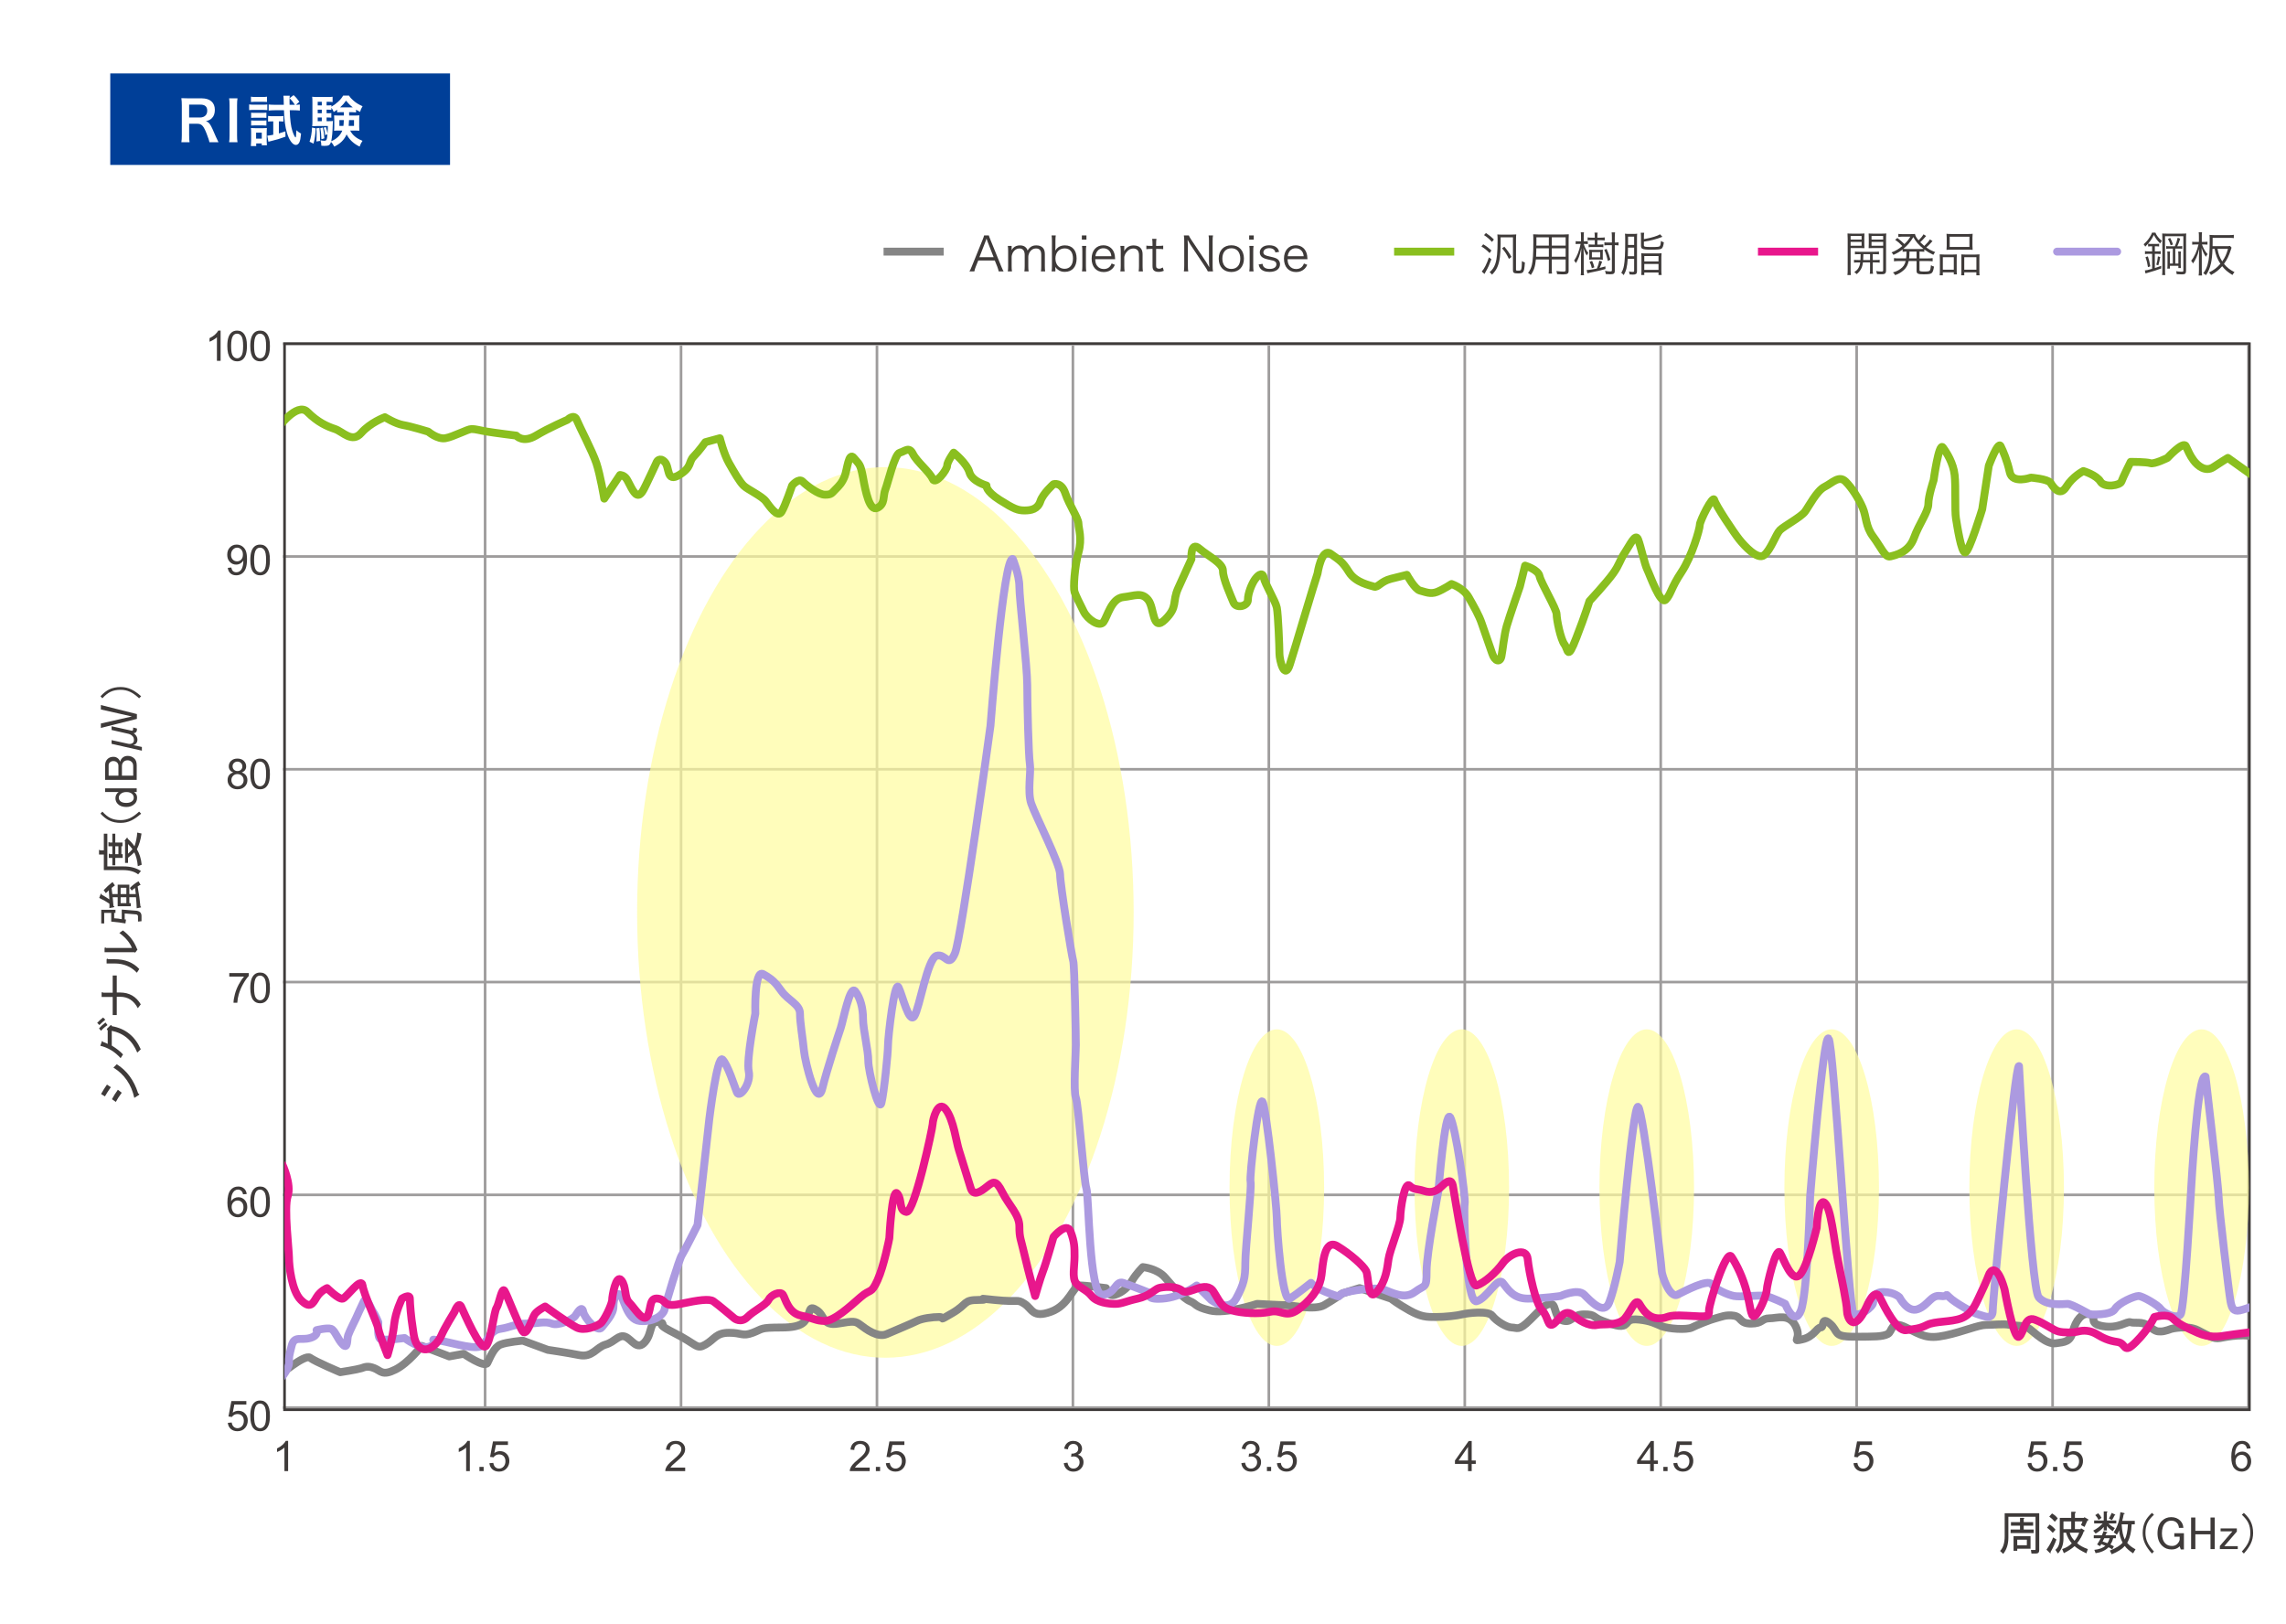 <?xml version="1.0" encoding="utf-8"?>
<!-- Generator: Adobe Illustrator 15.0.0, SVG Export Plug-In . SVG Version: 6.00 Build 0)  -->
<!DOCTYPE svg PUBLIC "-//W3C//DTD SVG 1.1//EN" "http://www.w3.org/Graphics/SVG/1.1/DTD/svg11.dtd">
<svg version="1.1" id="レイヤー_1" xmlns="http://www.w3.org/2000/svg" xmlns:xlink="http://www.w3.org/1999/xlink" x="0px"
	 y="0px" width="870.134px" height="618.209px" viewBox="-790.258 -304.665 870.134 618.209"
	 enable-background="new -790.258 -304.665 870.134 618.209" xml:space="preserve">
<rect x="-790.258" y="-304.665" fill="#FFFFFF" width="870.134" height="618.209"/>
<rect x="-748.289" y="-276.71" fill="#003F98" width="129.332" height="34.82"/>
<g>
	<path fill="#FFFFFF" d="M-710.558-250.523c-0.043-0.504-0.399-1.575-1.092-3.359c-1.135-2.897-1.869-3.674-3.486-3.674h-3.128
		v4.283c0,1.26,0.042,1.932,0.168,2.75h-3.128c0.125-0.882,0.168-1.449,0.168-2.729v-11.317c0-1.113-0.043-1.743-0.168-2.729
		c0.881,0.042,1.532,0.063,2.688,0.063h5.039c3.191,0,5.018,1.596,5.018,4.367c0,1.344-0.357,2.394-1.07,3.128
		c-0.588,0.609-1.135,0.882-2.331,1.218c1.323,0.42,1.722,1.008,3.8,5.921c0.168,0.378,0.693,1.512,0.987,2.079H-710.558z
		 M-714.044-259.95c0.777,0,1.512-0.273,1.995-0.756c0.44-0.441,0.672-1.05,0.672-1.848c0-1.512-0.86-2.289-2.583-2.289h-4.304
		v4.892H-714.044z"/>
	<path fill="#FFFFFF" d="M-699.856-267.236c-0.127,0.798-0.168,1.449-0.168,2.708v11.296c0,1.239,0.041,1.911,0.168,2.708h-3.191
		c0.125-0.798,0.168-1.47,0.168-2.708v-11.296c0-1.302-0.043-1.869-0.168-2.708H-699.856z"/>
	<path fill="#FFFFFF" d="M-695.424-264.927c0.504,0.084,0.903,0.105,1.68,0.105h3.548c0.84,0,1.239-0.021,1.68-0.084v2.142
		c-0.461-0.042-0.756-0.063-1.596-0.063h-3.632c-0.756,0-1.155,0.021-1.68,0.084V-264.927z M-694.772-249.074
		c0.062-0.651,0.104-1.365,0.104-2.058v-3.191c0-0.651-0.021-1.092-0.084-1.617c0.44,0.042,0.776,0.063,1.638,0.063h3.002
		c0.735,0,1.113-0.021,1.428-0.063c-0.041,0.336-0.062,0.735-0.062,1.512v3.59c0,0.588,0.021,0.924,0.084,1.47h-1.974v-0.693h-2.1
		v0.987H-694.772z M-694.731-267.866c0.504,0.084,0.883,0.105,1.701,0.105h2.688c0.818,0,1.176-0.021,1.701-0.105v2.037
		c-0.483-0.063-0.945-0.084-1.701-0.084h-2.688c-0.734,0-1.176,0.021-1.701,0.084V-267.866z M-694.668-261.777
		c0.44,0.063,0.651,0.063,1.323,0.063h3.212c0.672,0,0.924-0.021,1.28-0.063v1.974c-0.42-0.042-0.65-0.063-1.28-0.063h-3.212
		c-0.651,0-0.924,0.021-1.323,0.063V-261.777z M-694.668-258.838c0.44,0.063,0.651,0.063,1.323,0.063h3.191
		c0.692,0,0.902,0,1.301-0.063v1.974c-0.42-0.042-0.672-0.063-1.322-0.063h-3.191c-0.63,0-0.861,0-1.302,0.063V-258.838z
		 M-692.778-251.909h2.162v-2.268h-2.162V-251.909z M-686.626-258.46c-0.609,0-1.113,0.021-1.596,0.084v-2.163
		c0.566,0.084,1.028,0.105,1.7,0.105h2.667c0.608,0,1.049-0.021,1.469-0.084v2.121c-0.44-0.042-0.797-0.063-1.26-0.063h-0.461v4.577
		c0.84-0.252,1.26-0.378,2.477-0.777l0.043,2.016c-2.395,0.861-3.129,1.092-5.795,1.743c-0.252,0.063-0.42,0.105-0.715,0.189
		l-0.42-2.31c0.609-0.042,1.176-0.126,2.268-0.357v-5.081H-686.626z M-677.619-264.78c0.588,0,1.008-0.042,1.491-0.105v2.31
		c-0.715-0.084-1.449-0.126-2.268-0.126h-1.575c0.104,3.632,0.44,6.131,1.008,7.916c0.42,1.281,0.987,2.415,1.196,2.415
		c0.063,0,0.127-0.105,0.168-0.336c0.063-0.462,0.147-1.596,0.168-2.394c0.631,0.609,0.987,0.861,1.764,1.281
		c-0.168,1.785-0.336,2.646-0.629,3.296c-0.315,0.672-0.777,1.029-1.365,1.029c-1.218,0-2.541-1.827-3.381-4.64
		c-0.672-2.247-1.008-4.829-1.133-8.566h-3.549c-0.798,0-1.596,0.042-2.268,0.126v-2.31c0.65,0.063,1.386,0.105,2.289,0.105h3.464
		l-0.063-2.331c0-0.399-0.021-0.693-0.084-1.113h2.415c-0.063,0.462-0.084,0.756-0.084,1.869c0,0.609,0,0.735,0.021,1.575h2.016
		c-0.588-0.945-1.217-1.722-2.016-2.499l1.512-1.176c0.799,0.672,1.471,1.47,2.205,2.541L-677.619-264.78z"/>
	<path fill="#FFFFFF" d="M-670.081-255.814c-0.168,2.729-0.357,3.989-0.84,5.816l-1.512-0.735c0.566-1.596,0.861-3.317,0.945-5.396
		L-670.081-255.814z M-657.378-261.966c0.021,0.777,0.021,0.882,0.021,1.281h2.204c0.861,0,1.239-0.021,1.701-0.063
		c-0.062,0.462-0.084,0.987-0.084,1.491v2.834c0,0.798,0.021,1.092,0.062,1.512c-0.608-0.042-1.028-0.063-1.616-0.063h-1.89
		c0.504,0.945,1.05,1.617,1.806,2.247s1.428,1.029,2.897,1.659c-0.504,0.714-0.798,1.323-1.092,2.205
		c-2.268-1.092-3.905-2.625-4.955-4.64c-0.945,2.1-2.436,3.569-4.703,4.64c-0.357-0.735-0.734-1.281-1.238-1.785
		c-0.399,1.239-0.861,1.512-2.499,1.512c-0.462,0-0.692-0.021-1.176-0.063c0-0.84-0.104-1.407-0.336-2.079
		c0.608,0.126,0.987,0.189,1.428,0.189c0.882,0,1.028-0.252,1.239-2.478l-0.861,0.357c-0.062-0.84-0.336-2.121-0.566-2.855
		l0.797-0.252c0.379,1.134,0.483,1.533,0.651,2.52c0.084-1.113,0.126-1.68,0.126-2.897h-4.262c-0.651,0-1.239,0.021-1.701,0.063
		c0.062-0.504,0.084-1.071,0.084-1.785v-7.265c0-1.05-0.021-1.554-0.084-2.163c0.609,0.084,1.154,0.105,2.121,0.105h3.674
		c0.986,0,1.386-0.021,1.974-0.105v2.037c-0.504-0.084-0.86-0.105-1.596-0.105h-0.692v1.365h0.42c0.566,0,0.944-0.021,1.406-0.084
		v0.567c0.966-0.567,1.596-1.008,2.478-1.806c0.903-0.819,1.491-1.512,1.995-2.415h2.225c0.483,0.756,0.924,1.26,1.723,1.932
		c1.049,0.903,1.805,1.365,3.443,2.121c-0.463,0.735-0.735,1.344-0.945,2.163c-0.777-0.399-1.05-0.546-1.533-0.861v1.05
		c-0.504-0.063-0.881-0.084-1.469-0.084H-657.378z M-668.653-256.003c0.146,1.575,0.21,2.667,0.21,3.947c0,0.231,0,0.567,0,1.029
		l-1.386,0.21c0.062-1.071,0.084-1.47,0.084-2.897c0-1.008-0.021-1.26-0.084-2.1L-668.653-256.003z M-667.771-265.913h-1.554v1.365
		h1.554V-265.913z M-667.771-262.932h-1.554v1.365h1.554V-262.932z M-669.325-259.95v1.407h1.554v-1.407H-669.325z
		 M-667.372-256.129c0.314,1.26,0.482,2.52,0.588,4.115l-1.135,0.336c-0.084-2.205-0.146-2.834-0.42-4.199L-667.372-256.129z
		 M-660.485-261.966c-0.567,0-1.008,0.021-1.428,0.084v-1.008c-0.42,0.294-0.651,0.462-1.323,0.882
		c-0.21-0.609-0.399-0.987-0.882-1.659v0.819c-0.462-0.063-0.84-0.084-1.406-0.084h-0.42v1.365h0.398
		c0.672,0,0.945-0.021,1.406-0.084v1.785c-0.461-0.063-0.881-0.084-1.406-0.084h-0.398v1.407h0.734c0.882,0,1.26-0.021,1.68-0.084
		c-0.042,0.378-0.062,0.84-0.084,1.743c-0.042,2.247-0.252,4.535-0.566,5.984c2.078-0.903,3.506-2.268,4.22-4.073h-1.491
		c-0.672,0-1.112,0.021-1.658,0.084c0.062-0.483,0.084-0.861,0.084-1.533v-2.834c0-0.693-0.021-0.945-0.062-1.491
		c0.42,0.042,0.818,0.063,1.658,0.063h2.058v-1.281H-660.485z M-661.073-258.964v2.226h1.532c0.084-0.735,0.126-1.281,0.147-2.226
		H-661.073z M-655.993-263.814c-1.092-0.861-1.616-1.386-2.54-2.541c-0.798,1.113-1.218,1.596-2.247,2.541h0.315H-655.993z
		 M-657.399-258.964c-0.042,1.239-0.062,1.596-0.126,2.226h2.016v-2.226H-657.399z"/>
</g>
<g>
	<line fill="none" stroke="#9E9C9C" stroke-miterlimit="10" x1="-682.521" y1="-92.852" x2="65.941" y2="-92.852"/>
	<line fill="none" stroke="#9E9C9C" stroke-miterlimit="10" x1="-682.521" y1="-173.848" x2="65.941" y2="-173.848"/>
	<line fill="none" stroke="#9E9C9C" stroke-miterlimit="10" x1="-682.521" y1="-11.856" x2="65.941" y2="-11.856"/>
	<line fill="none" stroke="#9E9C9C" stroke-miterlimit="10" x1="-682.521" y1="69.138" x2="65.941" y2="69.138"/>
	<line fill="none" stroke="#9E9C9C" stroke-miterlimit="10" x1="-682.521" y1="150.135" x2="65.941" y2="150.135"/>
	<line fill="none" stroke="#9E9C9C" stroke-miterlimit="10" x1="-682.521" y1="231.131" x2="65.941" y2="231.131"/>
	<path fill="none" stroke="#3E3A39" stroke-miterlimit="10" d="M-495.489-173.113"/>
	<line fill="none" stroke="#9E9C9C" stroke-miterlimit="10" x1="-531.033" y1="231.918" x2="-531.033" y2="-173.113"/>
	<line fill="none" stroke="#9E9C9C" stroke-miterlimit="10" x1="-456.452" y1="231.918" x2="-456.452" y2="-173.113"/>
	<line fill="none" stroke="#9E9C9C" stroke-miterlimit="10" x1="-381.871" y1="231.918" x2="-381.871" y2="-173.113"/>
	<line fill="none" stroke="#9E9C9C" stroke-miterlimit="10" x1="-605.614" y1="231.918" x2="-605.614" y2="-173.113"/>
	<line fill="none" stroke="#9E9C9C" stroke-miterlimit="10" x1="-307.29" y1="231.918" x2="-307.29" y2="-173.113"/>
	<line fill="none" stroke="#9E9C9C" stroke-miterlimit="10" x1="-232.709" y1="231.918" x2="-232.709" y2="-173.113"/>
	<line fill="none" stroke="#9E9C9C" stroke-miterlimit="10" x1="-158.128" y1="231.918" x2="-158.128" y2="-173.113"/>
	<line fill="none" stroke="#9E9C9C" stroke-miterlimit="10" x1="-83.547" y1="231.918" x2="-83.547" y2="-173.113"/>
	<line fill="none" stroke="#9E9C9C" stroke-miterlimit="10" x1="-8.966" y1="231.918" x2="-8.966" y2="-173.113"/>
	<line fill="none" stroke="#9E9C9C" stroke-miterlimit="10" x1="65.615" y1="231.918" x2="65.615" y2="-173.113"/>
	<g>
		<g>
			<path fill="#3E3A39" d="M-703.543,236.909l1.477-0.125c0.109,0.719,0.363,1.259,0.762,1.621s0.879,0.543,1.441,0.543
				c0.677,0,1.25-0.255,1.719-0.766s0.703-1.188,0.703-2.031c0-0.802-0.226-1.435-0.676-1.898s-1.04-0.695-1.77-0.695
				c-0.453,0-0.862,0.103-1.227,0.309s-0.651,0.473-0.859,0.801l-1.32-0.172l1.109-5.883h5.695v1.344h-4.57l-0.617,3.078
				c0.688-0.479,1.409-0.719,2.164-0.719c1,0,1.844,0.347,2.531,1.039s1.031,1.583,1.031,2.672c0,1.036-0.302,1.933-0.906,2.688
				c-0.734,0.927-1.737,1.391-3.008,1.391c-1.042,0-1.892-0.292-2.551-0.875S-703.449,237.873-703.543,236.909z"/>
			<path fill="#3E3A39" d="M-694.988,234.261c0-1.354,0.14-2.444,0.418-3.27s0.692-1.462,1.242-1.91s1.241-0.672,2.074-0.672
				c0.614,0,1.153,0.124,1.617,0.371s0.847,0.604,1.148,1.07s0.539,1.034,0.711,1.703s0.258,1.571,0.258,2.707
				c0,1.344-0.138,2.429-0.414,3.254s-0.688,1.464-1.238,1.914s-1.243,0.676-2.082,0.676c-1.104,0-1.972-0.396-2.602-1.188
				C-694.61,237.964-694.988,236.412-694.988,234.261z M-693.543,234.261c0,1.88,0.22,3.132,0.66,3.754s0.983,0.934,1.629,0.934
				s1.188-0.312,1.629-0.938s0.66-1.875,0.66-3.75c0-1.886-0.22-3.138-0.66-3.758s-0.988-0.93-1.645-0.93
				c-0.646,0-1.161,0.273-1.547,0.82C-693.301,231.092-693.543,232.381-693.543,234.261z"/>
		</g>
	</g>
	<g>
		<g>
			<path fill="#3E3A39" d="M-696.345,149.815l-1.398,0.109c-0.125-0.552-0.302-0.953-0.531-1.203
				c-0.38-0.401-0.849-0.602-1.406-0.602c-0.448,0-0.841,0.125-1.18,0.375c-0.442,0.323-0.792,0.794-1.047,1.414
				s-0.388,1.503-0.398,2.648c0.339-0.516,0.753-0.898,1.242-1.148s1.003-0.375,1.539-0.375c0.938,0,1.735,0.345,2.395,1.035
				s0.988,1.582,0.988,2.676c0,0.719-0.155,1.387-0.465,2.004s-0.735,1.09-1.277,1.418s-1.156,0.492-1.844,0.492
				c-1.172,0-2.128-0.431-2.867-1.293s-1.109-2.282-1.109-4.262c0-2.214,0.409-3.823,1.227-4.828
				c0.714-0.875,1.675-1.312,2.883-1.312c0.901,0,1.64,0.253,2.215,0.758S-696.459,148.924-696.345,149.815z M-702.087,154.752
				c0,0.484,0.103,0.948,0.309,1.391s0.493,0.78,0.863,1.012s0.758,0.348,1.164,0.348c0.594,0,1.104-0.239,1.531-0.719
				s0.641-1.13,0.641-1.953c0-0.792-0.211-1.415-0.633-1.871s-0.953-0.684-1.594-0.684c-0.636,0-1.175,0.228-1.617,0.684
				S-702.087,154.013-702.087,154.752z"/>
			<path fill="#3E3A39" d="M-694.988,152.815c0-1.354,0.14-2.444,0.418-3.27s0.692-1.462,1.242-1.91s1.241-0.672,2.074-0.672
				c0.614,0,1.153,0.124,1.617,0.371s0.847,0.604,1.148,1.07s0.539,1.034,0.711,1.703s0.258,1.571,0.258,2.707
				c0,1.344-0.138,2.429-0.414,3.254s-0.688,1.464-1.238,1.914s-1.243,0.676-2.082,0.676c-1.104,0-1.972-0.396-2.602-1.188
				C-694.61,156.518-694.988,154.966-694.988,152.815z M-693.543,152.815c0,1.88,0.22,3.132,0.66,3.754s0.983,0.934,1.629,0.934
				s1.188-0.312,1.629-0.938s0.66-1.875,0.66-3.75c0-1.886-0.22-3.138-0.66-3.758s-0.988-0.93-1.645-0.93
				c-0.646,0-1.161,0.273-1.547,0.82C-693.301,149.646-693.543,150.935-693.543,152.815z"/>
		</g>
	</g>
	<g>
		<g>
			<path fill="#3E3A39" d="M-702.981,67.063v-1.352h7.414v1.094c-0.729,0.776-1.452,1.808-2.168,3.094s-1.27,2.609-1.66,3.969
				c-0.281,0.958-0.461,2.008-0.539,3.148h-1.445c0.016-0.901,0.192-1.989,0.531-3.266s0.824-2.507,1.457-3.691
				s1.306-2.184,2.02-2.996H-702.981z"/>
			<path fill="#3E3A39" d="M-694.988,71.367c0-1.354,0.14-2.444,0.418-3.27s0.692-1.462,1.242-1.91s1.241-0.672,2.074-0.672
				c0.614,0,1.153,0.124,1.617,0.371s0.847,0.604,1.148,1.07s0.539,1.034,0.711,1.703s0.258,1.571,0.258,2.707
				c0,1.344-0.138,2.429-0.414,3.254s-0.688,1.464-1.238,1.914s-1.243,0.676-2.082,0.676c-1.104,0-1.972-0.396-2.602-1.188
				C-694.61,75.071-694.988,73.519-694.988,71.367z M-693.543,71.367c0,1.88,0.22,3.132,0.66,3.754s0.983,0.934,1.629,0.934
				s1.188-0.312,1.629-0.938s0.66-1.875,0.66-3.75c0-1.886-0.22-3.138-0.66-3.758s-0.988-0.93-1.645-0.93
				c-0.646,0-1.161,0.273-1.547,0.82C-693.301,68.198-693.543,69.488-693.543,71.367z"/>
		</g>
	</g>
	<g>
		<g>
			<path fill="#3E3A39" d="M-701.454-10.642c-0.583-0.214-1.016-0.519-1.297-0.914s-0.422-0.87-0.422-1.422
				c0-0.833,0.3-1.534,0.898-2.102s1.396-0.852,2.391-0.852c1,0,1.805,0.29,2.414,0.871s0.914,1.288,0.914,2.121
				c0,0.531-0.14,0.993-0.418,1.387s-0.702,0.696-1.27,0.91c0.703,0.229,1.238,0.599,1.605,1.109s0.551,1.12,0.551,1.828
				c0,0.979-0.347,1.802-1.039,2.469s-1.604,1-2.734,1s-2.042-0.335-2.734-1.004s-1.039-1.504-1.039-2.504
				c0-0.745,0.188-1.368,0.566-1.871S-702.152-10.46-701.454-10.642z M-702.188-7.736c0,0.401,0.095,0.789,0.285,1.164
				s0.473,0.665,0.848,0.871s0.778,0.309,1.211,0.309c0.672,0,1.227-0.216,1.664-0.648s0.656-0.981,0.656-1.648
				c0-0.677-0.226-1.237-0.676-1.68s-1.015-0.664-1.691-0.664c-0.661,0-1.21,0.219-1.645,0.656S-702.188-8.392-702.188-7.736z
				 M-701.735-13.025c0,0.542,0.175,0.984,0.523,1.328s0.802,0.516,1.359,0.516c0.542,0,0.985-0.171,1.332-0.512
				s0.52-0.759,0.52-1.254c0-0.516-0.179-0.949-0.535-1.301s-0.801-0.527-1.332-0.527c-0.536,0-0.981,0.172-1.336,0.516
				S-701.735-13.505-701.735-13.025z"/>
			<path fill="#3E3A39" d="M-694.988-10.08c0-1.354,0.14-2.444,0.418-3.27s0.692-1.462,1.242-1.91s1.241-0.672,2.074-0.672
				c0.614,0,1.153,0.124,1.617,0.371s0.847,0.604,1.148,1.07s0.539,1.034,0.711,1.703s0.258,1.571,0.258,2.707
				c0,1.344-0.138,2.429-0.414,3.254s-0.688,1.464-1.238,1.914s-1.243,0.676-2.082,0.676c-1.104,0-1.972-0.396-2.602-1.188
				C-694.61-6.377-694.988-7.928-694.988-10.08z M-693.543-10.08c0,1.88,0.22,3.132,0.66,3.754s0.983,0.934,1.629,0.934
				s1.188-0.312,1.629-0.938s0.66-1.875,0.66-3.75c0-1.886-0.22-3.138-0.66-3.758s-0.988-0.93-1.645-0.93
				c-0.646,0-1.161,0.273-1.547,0.82C-693.301-13.249-693.543-11.96-693.543-10.08z"/>
		</g>
	</g>
	<g>
		<g>
			<path fill="#3E3A39" d="M-706.285-167.325h-1.406v-8.961c-0.339,0.323-0.782,0.646-1.332,0.969s-1.043,0.565-1.48,0.727v-1.359
				c0.786-0.37,1.474-0.817,2.062-1.344s1.005-1.036,1.25-1.531h0.906V-167.325z"/>
			<path fill="#3E3A39" d="M-703.734-172.973c0-1.354,0.14-2.444,0.418-3.27s0.692-1.462,1.242-1.91s1.241-0.672,2.074-0.672
				c0.614,0,1.153,0.124,1.617,0.371s0.847,0.604,1.148,1.07s0.539,1.034,0.711,1.703s0.258,1.571,0.258,2.707
				c0,1.344-0.138,2.429-0.414,3.254s-0.688,1.464-1.238,1.914s-1.243,0.676-2.082,0.676c-1.104,0-1.972-0.396-2.602-1.188
				C-703.356-169.27-703.734-170.822-703.734-172.973z M-702.289-172.973c0,1.88,0.22,3.132,0.66,3.754s0.983,0.934,1.629,0.934
				s1.188-0.312,1.629-0.938s0.66-1.875,0.66-3.75c0-1.886-0.22-3.138-0.66-3.758s-0.988-0.93-1.645-0.93
				c-0.646,0-1.161,0.273-1.547,0.82C-702.047-176.142-702.289-174.853-702.289-172.973z"/>
			<path fill="#3E3A39" d="M-694.988-172.973c0-1.354,0.14-2.444,0.418-3.27s0.692-1.462,1.242-1.91s1.241-0.672,2.074-0.672
				c0.614,0,1.153,0.124,1.617,0.371s0.847,0.604,1.148,1.07s0.539,1.034,0.711,1.703s0.258,1.571,0.258,2.707
				c0,1.344-0.138,2.429-0.414,3.254s-0.688,1.464-1.238,1.914s-1.243,0.676-2.082,0.676c-1.104,0-1.972-0.396-2.602-1.188
				C-694.61-169.27-694.988-170.822-694.988-172.973z M-693.543-172.973c0,1.88,0.22,3.132,0.66,3.754s0.983,0.934,1.629,0.934
				s1.188-0.312,1.629-0.938s0.66-1.875,0.66-3.75c0-1.886-0.22-3.138-0.66-3.758s-0.988-0.93-1.645-0.93
				c-0.646,0-1.161,0.273-1.547,0.82C-693.301-176.142-693.543-174.853-693.543-172.973z"/>
		</g>
	</g>
	<g>
		<g>
			<path fill="#3E3A39" d="M-703.556-88.527l1.352-0.125c0.114,0.636,0.333,1.097,0.656,1.383s0.737,0.43,1.242,0.43
				c0.433,0,0.812-0.099,1.137-0.297s0.593-0.462,0.801-0.793s0.383-0.777,0.523-1.34s0.211-1.136,0.211-1.719
				c0-0.062-0.003-0.156-0.008-0.281c-0.281,0.448-0.665,0.812-1.152,1.09s-1.015,0.418-1.582,0.418
				c-0.948,0-1.75-0.344-2.406-1.031s-0.984-1.594-0.984-2.719c0-1.161,0.343-2.097,1.027-2.805s1.543-1.062,2.574-1.062
				c0.745,0,1.426,0.2,2.043,0.602s1.086,0.973,1.406,1.715s0.48,1.816,0.48,3.223c0,1.464-0.159,2.629-0.477,3.496
				s-0.79,1.527-1.418,1.98s-1.363,0.68-2.207,0.68c-0.896,0-1.628-0.249-2.195-0.746S-703.441-87.626-703.556-88.527z
				 M-697.798-93.582c0-0.808-0.215-1.448-0.645-1.922s-0.946-0.711-1.551-0.711c-0.625,0-1.169,0.255-1.633,0.766
				s-0.695,1.172-0.695,1.984c0,0.729,0.22,1.321,0.66,1.777s0.983,0.684,1.629,0.684c0.651,0,1.187-0.228,1.605-0.684
				S-697.798-92.774-697.798-93.582z"/>
			<path fill="#3E3A39" d="M-694.988-91.527c0-1.354,0.14-2.444,0.418-3.27s0.692-1.462,1.242-1.91s1.241-0.672,2.074-0.672
				c0.614,0,1.153,0.124,1.617,0.371s0.847,0.604,1.148,1.07s0.539,1.034,0.711,1.703s0.258,1.571,0.258,2.707
				c0,1.344-0.138,2.429-0.414,3.254s-0.688,1.464-1.238,1.914s-1.243,0.676-2.082,0.676c-1.104,0-1.972-0.396-2.602-1.188
				C-694.61-87.824-694.988-89.376-694.988-91.527z M-693.543-91.527c0,1.88,0.22,3.132,0.66,3.754s0.983,0.934,1.629,0.934
				s1.188-0.312,1.629-0.938s0.66-1.875,0.66-3.75c0-1.886-0.22-3.138-0.66-3.758s-0.988-0.93-1.645-0.93
				c-0.646,0-1.161,0.273-1.547,0.82C-693.301-94.696-693.543-93.407-693.543-91.527z"/>
		</g>
	</g>
	<g>
		<g>
			<path fill="#3E3A39" d="M-680.587,255.279h-1.406v-8.961c-0.339,0.323-0.782,0.646-1.332,0.969s-1.043,0.565-1.48,0.727v-1.359
				c0.786-0.37,1.474-0.817,2.062-1.344s1.005-1.036,1.25-1.531h0.906V255.279z"/>
		</g>
	</g>
	<g>
		<g>
			<path fill="#3E3A39" d="M-611.421,255.279h-1.406v-8.961c-0.339,0.323-0.782,0.646-1.332,0.969s-1.043,0.565-1.48,0.727v-1.359
				c0.786-0.37,1.474-0.817,2.062-1.344s1.005-1.036,1.25-1.531h0.906V255.279z"/>
			<path fill="#3E3A39" d="M-607.77,255.279v-1.602h1.602v1.602H-607.77z"/>
			<path fill="#3E3A39" d="M-603.969,252.279l1.477-0.125c0.109,0.719,0.363,1.259,0.762,1.621s0.879,0.543,1.441,0.543
				c0.677,0,1.25-0.255,1.719-0.766s0.703-1.188,0.703-2.031c0-0.802-0.226-1.435-0.676-1.898s-1.04-0.695-1.77-0.695
				c-0.453,0-0.862,0.103-1.227,0.309s-0.651,0.473-0.859,0.801l-1.32-0.172l1.109-5.883h5.695v1.344h-4.57l-0.617,3.078
				c0.688-0.479,1.409-0.719,2.164-0.719c1,0,1.844,0.347,2.531,1.039s1.031,1.583,1.031,2.672c0,1.036-0.302,1.933-0.906,2.688
				c-0.734,0.927-1.737,1.391-3.008,1.391c-1.042,0-1.892-0.292-2.551-0.875S-603.875,253.242-603.969,252.279z"/>
		</g>
	</g>
	<g>
		<g>
			<path fill="#3E3A39" d="M-529.453,253.927v1.352h-7.57c-0.011-0.339,0.044-0.664,0.164-0.977
				c0.192-0.516,0.501-1.023,0.926-1.523s1.038-1.078,1.84-1.734c1.245-1.021,2.086-1.829,2.523-2.426s0.656-1.16,0.656-1.691
				c0-0.558-0.199-1.027-0.598-1.41s-0.918-0.574-1.559-0.574c-0.677,0-1.219,0.203-1.625,0.609s-0.612,0.969-0.617,1.688
				l-1.445-0.148c0.099-1.078,0.472-1.899,1.117-2.465s1.513-0.848,2.602-0.848c1.099,0,1.969,0.305,2.609,0.914
				s0.961,1.364,0.961,2.266c0,0.458-0.094,0.909-0.281,1.352s-0.499,0.909-0.934,1.398s-1.157,1.161-2.168,2.016
				c-0.844,0.708-1.386,1.188-1.625,1.441s-0.438,0.507-0.594,0.762H-529.453z"/>
		</g>
	</g>
	<g>
		<g>
			<path fill="#3E3A39" d="M-459.227,253.927v1.352h-7.57c-0.011-0.339,0.044-0.664,0.164-0.977
				c0.192-0.516,0.501-1.023,0.926-1.523s1.038-1.078,1.84-1.734c1.245-1.021,2.086-1.829,2.523-2.426s0.656-1.16,0.656-1.691
				c0-0.558-0.199-1.027-0.598-1.41s-0.918-0.574-1.559-0.574c-0.677,0-1.219,0.203-1.625,0.609s-0.612,0.969-0.617,1.688
				l-1.445-0.148c0.099-1.078,0.472-1.899,1.117-2.465s1.513-0.848,2.602-0.848c1.099,0,1.969,0.305,2.609,0.914
				s0.961,1.364,0.961,2.266c0,0.458-0.094,0.909-0.281,1.352s-0.499,0.909-0.934,1.398s-1.157,1.161-2.168,2.016
				c-0.844,0.708-1.386,1.188-1.625,1.441s-0.438,0.507-0.594,0.762H-459.227z"/>
			<path fill="#3E3A39" d="M-456.87,255.279v-1.602h1.602v1.602H-456.87z"/>
			<path fill="#3E3A39" d="M-453.07,252.279l1.477-0.125c0.109,0.719,0.363,1.259,0.762,1.621s0.879,0.543,1.441,0.543
				c0.677,0,1.25-0.255,1.719-0.766s0.703-1.188,0.703-2.031c0-0.802-0.226-1.435-0.676-1.898s-1.04-0.695-1.77-0.695
				c-0.453,0-0.862,0.103-1.227,0.309s-0.651,0.473-0.859,0.801l-1.32-0.172l1.109-5.883h5.695v1.344h-4.57l-0.617,3.078
				c0.688-0.479,1.409-0.719,2.164-0.719c1,0,1.844,0.347,2.531,1.039s1.031,1.583,1.031,2.672c0,1.036-0.302,1.933-0.906,2.688
				c-0.734,0.927-1.737,1.391-3.008,1.391c-1.042,0-1.892-0.292-2.551-0.875S-452.977,253.242-453.07,252.279z"/>
		</g>
	</g>
	<g>
		<g>
			<path fill="#3E3A39" d="M-385.336,252.255l1.406-0.188c0.161,0.797,0.437,1.371,0.824,1.723s0.86,0.527,1.418,0.527
				c0.661,0,1.22-0.229,1.676-0.688s0.684-1.026,0.684-1.703c0-0.646-0.211-1.179-0.633-1.598s-0.958-0.629-1.609-0.629
				c-0.266,0-0.597,0.052-0.992,0.156l0.156-1.234c0.094,0.011,0.169,0.016,0.227,0.016c0.599,0,1.138-0.156,1.617-0.469
				s0.719-0.794,0.719-1.445c0-0.516-0.175-0.942-0.523-1.281s-0.8-0.508-1.352-0.508c-0.547,0-1.003,0.172-1.367,0.516
				s-0.599,0.859-0.703,1.547l-1.406-0.25c0.172-0.942,0.562-1.673,1.172-2.191s1.367-0.777,2.273-0.777
				c0.625,0,1.2,0.134,1.727,0.402s0.929,0.634,1.207,1.098s0.418,0.956,0.418,1.477c0,0.495-0.133,0.945-0.398,1.352
				s-0.659,0.729-1.18,0.969c0.677,0.156,1.203,0.48,1.578,0.973s0.562,1.108,0.562,1.848c0,1-0.364,1.848-1.094,2.543
				s-1.651,1.043-2.766,1.043c-1.005,0-1.84-0.3-2.504-0.898S-385.242,253.208-385.336,252.255z"/>
		</g>
	</g>
	<g>
		<g>
			<path fill="#3E3A39" d="M-317.754,252.255l1.406-0.188c0.161,0.797,0.437,1.371,0.824,1.723s0.86,0.527,1.418,0.527
				c0.661,0,1.22-0.229,1.676-0.688s0.684-1.026,0.684-1.703c0-0.646-0.211-1.179-0.633-1.598s-0.958-0.629-1.609-0.629
				c-0.266,0-0.597,0.052-0.992,0.156l0.156-1.234c0.094,0.011,0.169,0.016,0.227,0.016c0.599,0,1.138-0.156,1.617-0.469
				s0.719-0.794,0.719-1.445c0-0.516-0.175-0.942-0.523-1.281s-0.8-0.508-1.352-0.508c-0.547,0-1.003,0.172-1.367,0.516
				s-0.599,0.859-0.703,1.547l-1.406-0.25c0.172-0.942,0.562-1.673,1.172-2.191s1.367-0.777,2.273-0.777
				c0.625,0,1.2,0.134,1.727,0.402s0.929,0.634,1.207,1.098s0.418,0.956,0.418,1.477c0,0.495-0.133,0.945-0.398,1.352
				s-0.659,0.729-1.18,0.969c0.677,0.156,1.203,0.48,1.578,0.973s0.562,1.108,0.562,1.848c0,1-0.364,1.848-1.094,2.543
				s-1.651,1.043-2.766,1.043c-1.005,0-1.84-0.3-2.504-0.898S-317.66,253.208-317.754,252.255z"/>
			<path fill="#3E3A39" d="M-308.02,255.279v-1.602h1.602v1.602H-308.02z"/>
			<path fill="#3E3A39" d="M-304.22,252.279l1.477-0.125c0.109,0.719,0.363,1.259,0.762,1.621s0.879,0.543,1.441,0.543
				c0.677,0,1.25-0.255,1.719-0.766s0.703-1.188,0.703-2.031c0-0.802-0.226-1.435-0.676-1.898s-1.04-0.695-1.77-0.695
				c-0.453,0-0.862,0.103-1.227,0.309s-0.651,0.473-0.859,0.801l-1.32-0.172l1.109-5.883h5.695v1.344h-4.57l-0.617,3.078
				c0.688-0.479,1.409-0.719,2.164-0.719c1,0,1.844,0.347,2.531,1.039s1.031,1.583,1.031,2.672c0,1.036-0.302,1.933-0.906,2.688
				c-0.734,0.927-1.737,1.391-3.008,1.391c-1.042,0-1.892-0.292-2.551-0.875S-304.126,253.242-304.22,252.279z"/>
		</g>
	</g>
	<g>
		<g>
			<path fill="#3E3A39" d="M-231.482,255.279v-2.742h-4.969v-1.289l5.227-7.422h1.148v7.422h1.547v1.289h-1.547v2.742H-231.482z
				 M-231.482,251.247v-5.164l-3.586,5.164H-231.482z"/>
		</g>
	</g>
	<g>
		<g>
			<path fill="#3E3A39" d="M-162.15,255.279v-2.742h-4.969v-1.289l5.227-7.422h1.148v7.422h1.547v1.289h-1.547v2.742H-162.15z
				 M-162.15,251.247v-5.164l-3.586,5.164H-162.15z"/>
			<path fill="#3E3A39" d="M-157.123,255.279v-1.602h1.602v1.602H-157.123z"/>
			<path fill="#3E3A39" d="M-153.322,252.279l1.477-0.125c0.109,0.719,0.363,1.259,0.762,1.621s0.879,0.543,1.441,0.543
				c0.677,0,1.25-0.255,1.719-0.766s0.703-1.188,0.703-2.031c0-0.802-0.226-1.435-0.676-1.898s-1.04-0.695-1.77-0.695
				c-0.453,0-0.862,0.103-1.227,0.309s-0.651,0.473-0.859,0.801l-1.32-0.172l1.109-5.883h5.695v1.344h-4.57l-0.617,3.078
				c0.688-0.479,1.409-0.719,2.164-0.719c1,0,1.844,0.347,2.531,1.039s1.031,1.583,1.031,2.672c0,1.036-0.302,1.933-0.906,2.688
				c-0.734,0.927-1.737,1.391-3.008,1.391c-1.042,0-1.892-0.292-2.551-0.875S-153.229,253.242-153.322,252.279z"/>
		</g>
	</g>
	<g>
		<g>
			<path fill="#3E3A39" d="M-84.752,252.279l1.477-0.125c0.109,0.719,0.363,1.259,0.762,1.621s0.879,0.543,1.441,0.543
				c0.677,0,1.25-0.255,1.719-0.766s0.703-1.188,0.703-2.031c0-0.802-0.226-1.435-0.676-1.898s-1.04-0.695-1.77-0.695
				c-0.453,0-0.862,0.103-1.227,0.309s-0.651,0.473-0.859,0.801l-1.32-0.172l1.109-5.883h5.695v1.344h-4.57l-0.617,3.078
				c0.688-0.479,1.409-0.719,2.164-0.719c1,0,1.844,0.347,2.531,1.039s1.031,1.583,1.031,2.672c0,1.036-0.302,1.933-0.906,2.688
				c-0.734,0.927-1.737,1.391-3.008,1.391c-1.042,0-1.892-0.292-2.551-0.875S-84.658,253.242-84.752,252.279z"/>
		</g>
	</g>
	<g>
		<g>
			<path fill="#3E3A39" d="M-18.513,252.279l1.477-0.125c0.109,0.719,0.363,1.259,0.762,1.621s0.879,0.543,1.441,0.543
				c0.677,0,1.25-0.255,1.719-0.766s0.703-1.188,0.703-2.031c0-0.802-0.226-1.435-0.676-1.898s-1.04-0.695-1.77-0.695
				c-0.453,0-0.862,0.103-1.227,0.309s-0.651,0.473-0.859,0.801l-1.32-0.172l1.109-5.883h5.695v1.344h-4.57l-0.617,3.078
				c0.688-0.479,1.409-0.719,2.164-0.719c1,0,1.844,0.347,2.531,1.039s1.031,1.583,1.031,2.672c0,1.036-0.302,1.933-0.906,2.688
				c-0.734,0.927-1.737,1.391-3.008,1.391c-1.042,0-1.892-0.292-2.551-0.875S-18.419,253.242-18.513,252.279z"/>
			<path fill="#3E3A39" d="M-8.792,255.279v-1.602h1.602v1.602H-8.792z"/>
			<path fill="#3E3A39" d="M-4.991,252.279l1.477-0.125c0.109,0.719,0.363,1.259,0.762,1.621s0.879,0.543,1.441,0.543
				c0.677,0,1.25-0.255,1.719-0.766s0.703-1.188,0.703-2.031c0-0.802-0.226-1.435-0.676-1.898s-1.04-0.695-1.77-0.695
				c-0.453,0-0.862,0.103-1.227,0.309s-0.651,0.473-0.859,0.801l-1.32-0.172l1.109-5.883h5.695v1.344h-4.57l-0.617,3.078
				c0.688-0.479,1.409-0.719,2.164-0.719c1,0,1.844,0.347,2.531,1.039s1.031,1.583,1.031,2.672c0,1.036-0.302,1.933-0.906,2.688
				c-0.734,0.927-1.737,1.391-3.008,1.391c-1.042,0-1.892-0.292-2.551-0.875S-4.897,253.242-4.991,252.279z"/>
		</g>
	</g>
	<g>
		<g>
			<path fill="#3E3A39" d="M66.41,246.63l-1.398,0.109c-0.125-0.552-0.302-0.953-0.531-1.203c-0.38-0.401-0.849-0.602-1.406-0.602
				c-0.448,0-0.841,0.125-1.18,0.375c-0.442,0.323-0.792,0.794-1.047,1.414s-0.388,1.503-0.398,2.648
				c0.339-0.516,0.753-0.898,1.242-1.148s1.003-0.375,1.539-0.375c0.938,0,1.735,0.345,2.395,1.035s0.988,1.582,0.988,2.676
				c0,0.719-0.155,1.387-0.465,2.004s-0.735,1.09-1.277,1.418s-1.156,0.492-1.844,0.492c-1.172,0-2.128-0.431-2.867-1.293
				s-1.109-2.282-1.109-4.262c0-2.214,0.409-3.823,1.227-4.828c0.714-0.875,1.675-1.312,2.883-1.312c0.901,0,1.64,0.253,2.215,0.758
				S66.296,245.74,66.41,246.63z M60.668,251.568c0,0.484,0.103,0.948,0.309,1.391s0.493,0.78,0.863,1.012s0.758,0.348,1.164,0.348
				c0.594,0,1.104-0.239,1.531-0.719s0.641-1.13,0.641-1.953c0-0.792-0.211-1.415-0.633-1.871s-0.953-0.684-1.594-0.684
				c-0.636,0-1.175,0.228-1.617,0.684S60.668,250.828,60.668,251.568z"/>
		</g>
	</g>
	<g>
		<path fill="#3E3A39" d="M-749.542,108.159l1.477,0.984c-0.89,1.266-1.64,2.438-2.25,3.516l-1.477-0.914
			C-751.088,110.48-750.338,109.284-749.542,108.159z M-745.393,110.128l1.477,1.125c-1.03,1.406-1.781,2.578-2.25,3.516
			l-1.477-1.055C-747.033,112.543-746.283,111.348-745.393,110.128z M-739.135,113.222c-1.125-5.108-3.772-8.953-7.945-11.531
			l1.266-1.266c3.844,2.391,6.563,6.094,8.156,11.109c0.562,0.141,0.585,0.376,0.07,0.703L-739.135,113.222z"/>
		<path fill="#3E3A39" d="M-752.424,85.511l-0.844-0.844c0.657-0.703,1.406-1.383,2.25-2.039l0.844,0.844
			C-751.111,84.222-751.862,84.902-752.424,85.511z M-751.792,87.691l-0.773-0.914c0.703-0.797,1.524-1.547,2.461-2.25l0.773,0.984
			C-750.408,86.261-751.229,86.988-751.792,87.691z M-736.674,94.722l-1.336,1.266c-1.874-4.594-5.108-7.359-9.703-8.297v5.625
			c1.782,1.078,3.211,2.203,4.289,3.375l-0.914,1.406c-2.203-2.438-4.781-4.008-7.734-4.711l0.562-1.617
			c0.141-0.281,0.281-0.234,0.422,0.141c0.61,0.188,1.22,0.445,1.828,0.773V87.62l-0.352-0.633l1.266-1.266
			c0.329-0.328,0.562-0.258,0.703,0.211C-742.533,86.823-738.877,89.753-736.674,94.722z"/>
		<path fill="#3E3A39" d="M-747.362,73.187v-6.539h1.547v6.469h1.266c3.47,0,6.094,1.501,7.875,4.5l-1.125,1.477
			c-1.5-2.906-3.75-4.359-6.75-4.359h-1.266v6.961h-1.547v-6.891h-4.219v-1.406c0.047-0.516,0.235-0.586,0.562-0.211H-747.362z"/>
		<path fill="#3E3A39" d="M-740.049,56.16c-0.796-2.062-2.391-3.96-4.781-5.695l1.336-0.984c2.438,1.782,4.196,4.032,5.273,6.75
			l0.281,0.562l-0.844,1.125l-0.352-0.141h-11.32v-1.477c0.095-0.422,0.281-0.468,0.562-0.141H-740.049z M-738.151,65.582
			c-2.25-2.343-5.038-3.516-8.367-3.516h-3.164V60.59c0.095-0.422,0.281-0.468,0.562-0.141h2.531c3.938,0,7.056,1.243,9.352,3.727
			L-738.151,65.582z"/>
		<path fill="#3E3A39" d="M-736.815,40.282c0.375,0.281,0.375,0.445,0,0.492l-1.406,0.281c-0.046-1.453-0.141-2.859-0.281-4.219
			h-2.531v2.25h0.562v1.195h-4.992v-3.445h-1.898c0.095,1.172,0.188,2.273,0.281,3.305c0.517,0.281,0.492,0.469-0.07,0.562
			l-1.477,0.281c0.047-0.562,0.047-1.125,0-1.688c-1.078-0.75-2.366-1.477-3.867-2.18l0.562-1.477
			c0.141-0.281,0.258-0.211,0.352,0.211c1.172,0.656,2.157,1.266,2.953,1.828c-0.046-1.125-0.116-2.273-0.211-3.445
			c-0.608,0.562-0.984,0.914-1.125,1.055l-0.844-1.125c1.032-1.125,2.157-2.156,3.375-3.094l0.914,1.266
			c-0.327,0.234-0.749,0.562-1.266,0.984l0.281,2.32h2.039v-3.586h4.43v3.586h2.461c-0.093-0.891-0.187-1.664-0.281-2.32
			c-0.422,0.281-0.844,0.609-1.266,0.984l-0.703-0.984c0.984-1.031,2.086-1.875,3.305-2.531l0.773,1.336
			c-0.281,0.094-0.657,0.305-1.125,0.633C-737.354,35.572-737.003,38.079-736.815,40.282z M-743.917,41.548l5.344,0.422
			c1.452,0.094,2.18,0.773,2.18,2.039v1.969l-1.336,0.141V44.15c0-0.469-0.281-0.727-0.844-0.773l-4.219-0.352v2.25l0.492,0.07
			l-0.211,1.477c-1.5-0.281-3.305-0.516-5.414-0.703v-3.305h-2.672v4.008h-1.125v-5.203h5.414v1.195h-0.492v2.039
			c1.079,0.047,2.039,0.164,2.883,0.352V41.548z M-742.159,35.642v-2.391h-2.18v2.391H-742.159z M-742.159,39.087v-2.25h-2.18v2.25
			H-742.159z"/>
		<path fill="#3E3A39" d="M-750.737,18.995v-6.328h1.336v12.445h6.188c2.626,0,4.829,0.586,6.609,1.758l-1.055,1.266
			c-1.452-1.078-3.398-1.617-5.836-1.617h-7.242v-5.906h-1.828v-1.547c0.047-0.375,0.188-0.398,0.422-0.07H-750.737z
			 M-743.635,16.042v1.406h-0.422v3.023h0.492v1.406h-2.812v2.812h-1.125v-2.812h-1.336v-1.336c0.047-0.375,0.188-0.398,0.422-0.07
			h0.914v-3.023h-1.477v-1.336c0.047-0.375,0.188-0.398,0.422-0.07h1.055v-3.375h1.125v3.375H-743.635z M-746.377,17.448v3.023
			h1.195v-3.023H-746.377z M-736.393,12.597c-0.281,2.25-0.868,4.242-1.758,5.977c0.984,1.641,1.593,3.609,1.828,5.906l-1.477,0.562
			c-0.188-2.109-0.633-3.867-1.336-5.273c-0.749,0.75-1.547,1.43-2.391,2.039v1.969h-1.125V15.55l-0.211-0.211l0.844-1.055
			c0.281-0.188,0.399-0.094,0.352,0.281c0.938,0.797,1.805,1.758,2.602,2.883c0.562-1.641,0.914-3.375,1.055-5.203L-736.393,12.597z
			 M-741.526,16.605v3.656c0.562-0.469,1.125-1.031,1.688-1.688C-740.213,18.011-740.775,17.355-741.526,16.605z"/>
		<path fill="#3E3A39" d="M-752.002,5.031l0.703-0.773c1.079,1.172,2.109,1.993,3.094,2.461c1.079,0.517,2.368,0.773,3.867,0.773
			c1.266,0,2.461-0.257,3.586-0.773c1.032-0.468,2.18-1.289,3.445-2.461l0.773,0.773c-1.313,1.172-2.554,2.039-3.727,2.602
			c-1.266,0.609-2.625,0.914-4.078,0.914c-1.64,0-3.094-0.305-4.359-0.914C-749.775,7.116-750.877,6.25-752.002,5.031z"/>
		<path fill="#3E3A39" d="M-750.245-3.193v-1.406h12.023v1.406h-0.984c0.75,0.517,1.125,1.22,1.125,2.109
			c0,0.984-0.281,1.758-0.844,2.32c-0.844,0.844-1.921,1.266-3.234,1.266c-1.406,0-2.484-0.375-3.234-1.125
			c-0.608-0.608-0.914-1.336-0.914-2.18c0-1.03,0.399-1.828,1.195-2.391H-750.245z M-744.479,0.252
			c0.469,0.469,1.243,0.703,2.32,0.703c1.032,0,1.805-0.257,2.32-0.773c0.329-0.327,0.492-0.727,0.492-1.195
			c0-0.562-0.187-1.03-0.562-1.406c-0.515-0.516-1.266-0.773-2.25-0.773s-1.758,0.281-2.32,0.844
			c-0.375,0.376-0.562,0.82-0.562,1.336C-745.042-0.545-744.854-0.123-744.479,0.252z"/>
		<path fill="#3E3A39" d="M-750.245-7.814v-5.625c0-0.938,0.306-1.711,0.914-2.32c0.562-0.562,1.313-0.844,2.25-0.844
			c0.75,0,1.383,0.258,1.898,0.773c0.281,0.281,0.492,0.633,0.633,1.055c0.188-0.562,0.446-1.008,0.773-1.336
			c0.562-0.562,1.266-0.844,2.109-0.844c1.032,0,1.898,0.352,2.602,1.055c0.562,0.562,0.844,1.406,0.844,2.531v5.555H-750.245z
			 M-748.909-9.431h3.727v-3.797c0-0.468-0.164-0.867-0.492-1.195c-0.375-0.375-0.867-0.562-1.477-0.562
			c-0.515,0-0.96,0.188-1.336,0.562c-0.281,0.281-0.422,0.633-0.422,1.055V-9.431z M-743.846-9.431h4.289v-3.586
			c0-0.703-0.187-1.241-0.562-1.617c-0.422-0.422-0.937-0.633-1.547-0.633c-0.656,0-1.171,0.188-1.547,0.562
			c-0.422,0.422-0.633,0.984-0.633,1.688V-9.431z"/>
		<path fill="#3E3A39" d="M-751.862-27.59v-1.688l11.812-2.672l-11.812-2.672v-1.688l13.711,3.445v1.828L-751.862-27.59z
			 M-747.784-26.816v-1.406l7.664,1.688c0.141,0.047,0.281,0,0.422-0.141c0.095-0.094,0.141-0.445,0.141-1.055l1.406,0.352
			c0.047,0.657-0.046,1.102-0.281,1.336c-0.327,0.328-0.656,0.469-0.984,0.422c0.984,0.703,1.477,1.523,1.477,2.461
			c0,0.657-0.187,1.172-0.562,1.547c-0.281,0.281-0.633,0.469-1.055,0.562l3.305,0.703v1.406l-11.531-2.602v-1.406l6.398,1.406
			c0.75,0.141,1.36-0.023,1.828-0.492c0.188-0.187,0.281-0.516,0.281-0.984c0-0.608-0.187-1.101-0.562-1.477
			c-0.422-0.422-0.914-0.703-1.477-0.844L-747.784-26.816z"/>
		<path fill="#3E3A39" d="M-736.534-39.647l-0.773,0.773c-1.266-1.171-2.414-1.992-3.445-2.461c-1.125-0.516-2.32-0.773-3.586-0.773
			c-1.5,0-2.788,0.258-3.867,0.773c-0.984,0.469-2.015,1.29-3.094,2.461l-0.703-0.773c1.125-1.219,2.227-2.085,3.305-2.602
			c1.266-0.608,2.719-0.914,4.359-0.914c1.454,0,2.812,0.306,4.078,0.914C-739.088-41.686-737.847-40.818-736.534-39.647z"/>
	</g>
	<g>
		<path fill="#3E3A39" d="M-27.202,271.329h13.148v14.062c0,0.844-0.422,1.266-1.266,1.266h-1.688l-0.211-1.336h1.547
			c0.141,0,0.211-0.07,0.211-0.211v-12.445h-10.336v7.945c0,2.485-0.657,4.547-1.969,6.188l-1.195-1.125
			c1.171-1.171,1.758-3.047,1.758-5.625V271.329z M-24.812,276.04v-1.336h3.445v-1.617h1.336c0.375,0.047,0.397,0.188,0.07,0.422
			v1.195h3.586v1.336h-3.586v1.477h3.797v1.336h-8.789v-1.336h3.586v-1.477H-24.812z M-23.827,285.603v-5.555h6.469v4.781h-5.062
			v0.773H-23.827z M-22.421,283.493h3.656v-2.109h-3.656V283.493z"/>
		<path fill="#3E3A39" d="M-11.296,285.181c1.078-1.5,1.921-3.047,2.531-4.641l1.266,0.773c-0.61,1.688-1.36,3.281-2.25,4.781
			c0.141,0.468,0.046,0.586-0.281,0.352L-11.296,285.181z M-10.101,275.618c0.844,0.517,1.593,1.172,2.25,1.969l-1.055,1.195
			c-0.657-0.749-1.383-1.406-2.18-1.969L-10.101,275.618z M-8.132,274.564c-0.61-0.749-1.313-1.406-2.109-1.969l1.055-1.195
			c0.937,0.517,1.663,1.149,2.18,1.898L-8.132,274.564z M-1.663,282.79c-1.032-1.219-1.758-2.577-2.18-4.078h-0.984v2.25
			c0,2.297-0.703,4.195-2.109,5.695l-0.984-1.406c1.125-0.844,1.688-2.273,1.688-4.289v-7.875h4.359v-2.32h1.406
			c0.468,0.095,0.468,0.281,0,0.562v1.758h3.445l0.141-0.281l1.477,0.844c0.187,0.235,0.093,0.376-0.281,0.422l-1.125,2.461
			l-1.336-0.703l0.562-1.406h-2.883v2.953h2.18l0.141-0.352l1.266,0.773c0.187,0.188,0.116,0.328-0.211,0.422
			c-0.562,1.594-1.406,3.094-2.531,4.5c0.89,0.844,2.25,1.594,4.078,2.25l-0.562,1.617c-1.969-0.938-3.47-1.852-4.5-2.742
			c-1.032,0.938-2.391,1.828-4.078,2.672l-0.633-1.547C-3.82,284.454-2.602,283.729-1.663,282.79z M-4.827,277.376h2.953v-2.953
			h-2.953V277.376z M-2.437,278.712c0.281,1.079,0.89,2.109,1.828,3.094c0.89-1.171,1.477-2.203,1.758-3.094H-2.437z"/>
		<path fill="#3E3A39" d="M10.503,270.626h1.125c0.375,0.047,0.397,0.188,0.07,0.422v3.023h3.586v1.125h-2.953
			c0.515,0.609,1.312,1.195,2.391,1.758l-0.773,1.195c-0.798-0.468-1.547-1.125-2.25-1.969v1.688h-1.195v-1.336
			c-0.75,0.938-1.782,1.782-3.094,2.531l-0.914-1.125c1.452-0.749,2.647-1.663,3.586-2.742H6.847v-1.125h3.656V270.626z
			 M9.097,283.845l-1.125-0.633c0.468-0.703,0.937-1.5,1.406-2.391H6.706v-1.125H9.8c0.281-0.608,0.492-1.125,0.633-1.547
			l1.336,0.352c0.187,0.188,0.116,0.306-0.211,0.352l-0.422,0.844h4.008v1.125h-1.055c-0.235,0.938-0.587,1.734-1.055,2.391
			c0.422,0.188,0.867,0.422,1.336,0.703l-0.633,1.125c-0.517-0.327-0.984-0.586-1.406-0.773c-1.22,1.219-2.86,1.969-4.922,2.25
			l-0.492-1.266c1.828-0.187,3.234-0.703,4.219-1.547c-0.517-0.234-1.032-0.445-1.547-0.633L9.097,283.845z M7.269,272.032
			l1.125-0.703c0.562,0.562,0.984,1.149,1.266,1.758l-1.125,0.773C8.206,273.157,7.784,272.549,7.269,272.032z M11.839,282.72
			c0.375-0.422,0.679-1.055,0.914-1.898h-2.039c-0.188,0.422-0.399,0.844-0.633,1.266C10.737,282.275,11.322,282.486,11.839,282.72z
			 M13.597,273.931l-1.125-0.633c0.375-0.608,0.726-1.312,1.055-2.109l1.266,0.633c0.187,0.188,0.116,0.306-0.211,0.352
			C14.3,272.876,13.971,273.463,13.597,273.931z M19.433,282.579c0.749,0.938,1.804,1.758,3.164,2.461l-0.914,1.547
			c-1.501-0.984-2.556-1.922-3.164-2.812c-1.079,1.22-2.742,2.273-4.992,3.164l-0.703-1.406c2.437-0.984,4.054-1.992,4.852-3.023
			c-0.798-1.547-1.243-3.094-1.336-4.641c-0.281,0.703-0.562,1.242-0.844,1.617l-1.195-0.914c1.406-2.062,2.25-4.616,2.531-7.664
			l1.477,0.352c0.281,0.188,0.211,0.328-0.211,0.422c-0.141,0.844-0.329,1.688-0.562,2.531h4.781v1.336H21.12
			C21.025,278.455,20.463,280.798,19.433,282.579z M19.714,275.548h-2.391c0.141,2.578,0.538,4.5,1.195,5.766
			C19.174,280.048,19.573,278.126,19.714,275.548z"/>
		<path fill="#3E3A39" d="M28.841,271.189l0.773,0.703c-1.173,1.079-1.994,2.109-2.461,3.094c-0.518,1.079-0.773,2.367-0.773,3.867
			c0,1.266,0.256,2.461,0.773,3.586c0.467,1.031,1.288,2.18,2.461,3.445l-0.773,0.773c-1.173-1.312-2.039-2.555-2.602-3.727
			c-0.61-1.266-0.914-2.625-0.914-4.078c0-1.641,0.304-3.094,0.914-4.359C26.754,273.415,27.62,272.314,28.841,271.189z"/>
		<path fill="#3E3A39" d="M32.583,274.282c0.984-0.984,2.18-1.477,3.586-1.477s2.555,0.446,3.445,1.336
			c0.75,0.75,1.148,1.664,1.195,2.742h-1.688c-0.047-0.797-0.328-1.452-0.844-1.969c-0.516-0.516-1.219-0.773-2.109-0.773
			s-1.641,0.306-2.25,0.914c-0.844,0.844-1.266,2.156-1.266,3.938c0,1.688,0.445,2.978,1.336,3.867
			c0.609,0.609,1.453,0.914,2.531,0.914c0.797,0,1.453-0.257,1.969-0.773c0.516-0.516,0.82-1.055,0.914-1.617v-1.125h-2.039v-1.336
			h3.656v6.188h-1.195l-0.422-1.195c-0.797,0.798-1.805,1.195-3.023,1.195c-1.5,0-2.719-0.468-3.656-1.406
			c-1.172-1.171-1.758-2.742-1.758-4.711C30.966,276.931,31.505,275.362,32.583,274.282z"/>
		<path fill="#3E3A39" d="M43.755,272.947h1.617v5.062h5.766v-5.062h1.617v12.023h-1.617v-5.625h-5.766v5.625h-1.617V272.947z"/>
		<path fill="#3E3A39" d="M54.978,277.095h6.188v1.195l-4.781,5.555h5.133v1.125h-6.82v-1.195l4.781-5.555h-4.5V277.095z"/>
		<path fill="#3E3A39" d="M63.838,286.657l-0.773-0.773c1.171-1.266,1.992-2.414,2.461-3.445c0.516-1.125,0.773-2.32,0.773-3.586
			c0-1.5-0.258-2.788-0.773-3.867c-0.469-0.984-1.29-2.015-2.461-3.094l0.773-0.703c1.219,1.125,2.085,2.227,2.602,3.305
			c0.608,1.266,0.914,2.719,0.914,4.359c0,1.453-0.306,2.812-0.914,4.078C65.877,284.103,65.009,285.345,63.838,286.657z"/>
	</g>
	<rect x="-681.956" y="-173.839" fill="none" stroke="#3E3A39" stroke-miterlimit="10" width="747.897" height="405.757"/>
	<g>
		<path fill="#3E3A39" d="M-410.114-201.365c-0.144-0.648-0.342-1.278-0.558-1.836l-0.937-2.323h-6.284l-0.937,2.323
			c-0.27,0.684-0.432,1.206-0.558,1.836h-1.873c0.36-0.594,0.486-0.864,0.973-2.071l4.033-9.939c0.342-0.846,0.486-1.26,0.576-1.674
			h1.818c0.072,0.342,0.162,0.576,0.612,1.674l4.033,9.939c0.45,1.081,0.684,1.603,0.954,2.071H-410.114z M-414.364-212.709
			c-0.054-0.145-0.054-0.162-0.396-1.152c-0.09,0.27-0.162,0.468-0.198,0.594c-0.108,0.288-0.162,0.486-0.198,0.559l-2.305,5.941
			h5.419L-414.364-212.709z"/>
		<path fill="#3E3A39" d="M-406.649-201.365c0.09-0.648,0.126-1.188,0.126-2.035v-5.636c0-0.9-0.036-1.386-0.126-2.035h1.458v0.99
			c0,0.09-0.018,0.306-0.036,0.648c0.162-0.306,0.324-0.522,0.685-0.9c0.612-0.612,1.494-0.936,2.539-0.936
			c1.026,0,1.783,0.306,2.323,0.918c0.27,0.288,0.378,0.504,0.558,1.044c0.846-1.386,1.818-1.962,3.331-1.962
			c1.188,0,2.088,0.378,2.628,1.098c0.433,0.576,0.612,1.278,0.612,2.341v4.447c0,0.9,0.036,1.386,0.126,2.017h-1.62
			c0.108-0.667,0.126-1.081,0.126-2.035v-4.25c0-1.71-0.63-2.449-2.071-2.449c-0.9,0-1.747,0.486-2.269,1.314
			c-0.342,0.522-0.594,1.314-0.594,1.854v3.547c0,0.9,0.036,1.404,0.126,2.017h-1.621c0.09-0.648,0.126-1.117,0.126-2.035v-4.25
			c0-1.584-0.721-2.449-2.017-2.449c-0.937,0-1.801,0.504-2.359,1.369c-0.324,0.486-0.594,1.333-0.594,1.8v3.529
			c0,0.828,0.036,1.314,0.126,2.035H-406.649z"/>
		<path fill="#3E3A39" d="M-389.982-201.365c0.09-0.684,0.126-1.207,0.126-2.071v-9.579c0-0.756-0.036-1.333-0.126-2.035h1.584
			c-0.09,0.666-0.126,1.188-0.126,2.053v2.431c0,0.486-0.018,0.81-0.072,1.278c0.846-1.333,2.07-1.98,3.709-1.98
			c2.772,0,4.43,1.872,4.43,5.005c0,3.169-1.693,5.078-4.502,5.078c-1.134,0-1.963-0.288-2.791-0.973
			c-0.396-0.306-0.558-0.504-0.846-0.936c0.036,0.342,0.054,0.486,0.054,0.72v1.008H-389.982z M-384.995-210.116
			c-2.124,0-3.529,1.548-3.529,3.853c0,2.323,1.405,3.907,3.475,3.907c2.017,0,3.205-1.458,3.205-3.925
			C-381.844-208.712-382.996-210.116-384.995-210.116z"/>
		<path fill="#3E3A39" d="M-376.718-215.05v1.603h-1.746v-1.603H-376.718z M-376.79-211.071c-0.09,0.63-0.126,1.134-0.126,2.035
			v5.636c0,0.828,0.036,1.333,0.126,2.035h-1.62c0.09-0.774,0.126-1.278,0.126-2.035v-5.636c0-0.864-0.036-1.404-0.126-2.035
			H-376.79z"/>
		<path fill="#3E3A39" d="M-373.374-206.011c0.055,1.207,0.234,1.873,0.721,2.521c0.576,0.792,1.458,1.224,2.539,1.224
			c1.458,0,2.466-0.72,2.971-2.106l1.26,0.504c-0.342,0.756-0.576,1.081-0.99,1.495c-0.846,0.828-1.944,1.26-3.259,1.26
			c-2.827,0-4.609-1.98-4.609-5.096c0-3.079,1.765-5.095,4.466-5.095c2.322,0,3.997,1.494,4.356,3.907
			c0.019,0.198,0.091,0.9,0.127,1.386H-373.374z M-367.233-207.145c-0.108-1.008-0.379-1.657-0.955-2.215
			c-0.558-0.54-1.26-0.81-2.124-0.81c-1.099,0-2.017,0.558-2.557,1.566c-0.252,0.45-0.343,0.774-0.45,1.458H-367.233z"/>
		<path fill="#3E3A39" d="M-363.811-201.365c0.108-0.684,0.145-1.17,0.145-2.035v-5.636c0-0.81-0.036-1.314-0.145-2.035h1.494v1.225
			c0,0.216,0,0.36-0.054,0.774c0.847-1.477,2.017-2.179,3.637-2.179c1.297,0,2.305,0.468,2.881,1.351
			c0.343,0.522,0.505,1.188,0.505,2.071v4.447c0,0.918,0.036,1.422,0.126,2.017h-1.621c0.091-0.702,0.126-1.243,0.126-2.035v-4.195
			c0-1.621-0.773-2.485-2.196-2.485c-1.008,0-1.818,0.45-2.575,1.422c-0.468,0.612-0.684,1.062-0.828,1.783v3.475
			c0,0.792,0.036,1.333,0.126,2.035H-363.811z"/>
		<path fill="#3E3A39" d="M-350.076-213.753c-0.09,0.576-0.126,1.224-0.126,1.999v0.684h0.864c0.828,0,1.206-0.018,1.837-0.108
			v1.368c-0.576-0.09-1.026-0.108-1.837-0.108h-0.864v6.266c0,0.522,0.072,0.792,0.234,0.954c0.197,0.198,0.504,0.306,0.882,0.306
			c0.468,0,0.828-0.108,1.423-0.468l0.396,1.26c-0.738,0.306-1.296,0.415-2.034,0.415c-0.792,0-1.404-0.198-1.765-0.559
			c-0.36-0.36-0.504-0.882-0.504-1.729v-6.446h-0.721c-0.612,0-1.026,0.036-1.62,0.108v-1.368c0.504,0.09,0.864,0.108,1.62,0.108
			h0.721v-0.684c0-0.72-0.036-1.404-0.126-1.999H-350.076z"/>
		<path fill="#3E3A39" d="M-337.746-215.05c0.161,0.414,0.396,0.81,0.918,1.62l5.689,8.517c0.198,0.306,0.738,1.188,1.17,1.963
			c-0.071-1.44-0.107-2.233-0.107-2.395v-7.634c0-0.882-0.036-1.44-0.145-2.07h1.675c-0.108,0.648-0.144,1.152-0.144,2.07v9.597
			c0,0.9,0.035,1.44,0.144,2.017h-1.963c-0.252-0.522-0.45-0.882-0.936-1.621l-5.78-8.679c-0.144-0.216-0.738-1.242-0.99-1.729
			c0.072,0.846,0.108,1.729,0.108,2.197v7.688c0,0.954,0.036,1.548,0.144,2.143h-1.674c0.107-0.576,0.144-1.207,0.144-2.143v-9.525
			c0-0.828-0.036-1.369-0.144-2.017H-337.746z"/>
		<path fill="#3E3A39" d="M-326.368-206.209c0-3.115,1.873-5.095,4.808-5.095s4.789,1.98,4.789,5.077
			c0,3.079-1.872,5.096-4.771,5.096C-324.495-201.132-326.368-203.094-326.368-206.209z M-324.981-206.245
			c0,2.449,1.314,3.943,3.421,3.943s3.403-1.494,3.403-3.925c0-2.431-1.297-3.943-3.367-3.943
			C-323.667-210.17-324.981-208.676-324.981-206.245z"/>
		<path fill="#3E3A39" d="M-313.034-215.05v1.603h-1.746v-1.603H-313.034z M-313.106-211.071c-0.09,0.63-0.126,1.134-0.126,2.035
			v5.636c0,0.828,0.036,1.333,0.126,2.035h-1.62c0.09-0.774,0.126-1.278,0.126-2.035v-5.636c0-0.864-0.036-1.404-0.126-2.035
			H-313.106z"/>
		<path fill="#3E3A39" d="M-309.696-204.246c0.126,0.666,0.271,0.99,0.631,1.314c0.45,0.414,1.17,0.63,2.088,0.63
			c1.566,0,2.557-0.666,2.557-1.729c0-0.504-0.18-0.882-0.558-1.116c-0.433-0.27-0.792-0.378-2.125-0.648
			c-1.44-0.306-2.053-0.522-2.664-0.937c-0.631-0.432-0.973-1.098-0.973-1.891c0-0.648,0.27-1.26,0.774-1.747
			c0.63-0.612,1.603-0.936,2.809-0.936c1.225,0,2.179,0.288,2.827,0.864c0.468,0.396,0.72,0.81,0.954,1.638l-1.423,0.234
			c-0.107-0.486-0.198-0.702-0.45-0.955c-0.414-0.45-1.062-0.684-1.872-0.684c-1.314,0-2.251,0.667-2.251,1.621
			c0,0.414,0.216,0.774,0.612,0.99c0.414,0.234,0.882,0.378,1.999,0.612c1.746,0.396,2.322,0.612,2.862,1.026
			c0.559,0.45,0.864,1.134,0.864,1.873c0,1.8-1.53,2.917-3.997,2.917c-1.639,0-2.898-0.486-3.565-1.404
			c-0.27-0.378-0.396-0.684-0.576-1.422L-309.696-204.246z"/>
		<path fill="#3E3A39" d="M-300.166-206.011c0.055,1.207,0.234,1.873,0.721,2.521c0.576,0.792,1.458,1.224,2.539,1.224
			c1.458,0,2.467-0.72,2.971-2.106l1.26,0.504c-0.342,0.756-0.576,1.081-0.99,1.495c-0.846,0.828-1.944,1.26-3.259,1.26
			c-2.827,0-4.609-1.98-4.609-5.096c0-3.079,1.765-5.095,4.466-5.095c2.322,0,3.997,1.494,4.357,3.907
			c0.018,0.198,0.09,0.9,0.126,1.386H-300.166z M-294.025-207.145c-0.108-1.008-0.379-1.657-0.955-2.215
			c-0.558-0.54-1.26-0.81-2.124-0.81c-1.099,0-2.017,0.558-2.557,1.566c-0.253,0.45-0.343,0.774-0.45,1.458H-294.025z"/>
	</g>
	
		<line fill="none" stroke="#858585" stroke-width="3" stroke-miterlimit="10" x1="-453.939" y1="-208.887" x2="-431.049" y2="-208.887"/>
	<g>
		<path fill="#3E3A39" d="M-225.691-211.683c1.206,0.72,1.926,1.261,3.133,2.341l-0.702,1.008c-1.134-1.152-1.836-1.729-3.115-2.521
			L-225.691-211.683z M-222.577-205.993c-0.756,2.053-1.314,3.277-2.106,4.646c-0.18,0.306-0.378,0.666-0.522,0.954l-1.044-0.918
			c0.972-1.044,1.89-2.881,2.719-5.365L-222.577-205.993z M-224.647-215.968c1.225,0.81,1.963,1.404,3.025,2.467l-0.738,0.918
			c-1.008-1.099-1.764-1.765-3.024-2.593L-224.647-215.968z M-219.065-211.953c0,4.321-0.378,6.968-1.261,8.985
			c-0.468,1.044-1.026,1.836-2.017,2.845c-0.36-0.486-0.504-0.631-0.918-0.919c1.152-1.044,1.729-1.89,2.197-3.295
			c0.594-1.782,0.846-4.375,0.846-8.75c0-1.08-0.018-1.674-0.09-2.341c0.378,0.054,0.937,0.072,1.783,0.072h3.493
			c0.864,0,1.386-0.018,1.908-0.072c-0.054,0.522-0.09,1.081-0.09,1.891v11.488c0,0.342,0.108,0.396,0.828,0.396
			c0.846,0,0.99-0.072,1.17-0.558c0.144-0.378,0.252-1.675,0.252-3.079c0.486,0.306,0.702,0.396,1.135,0.522
			c-0.145,2.305-0.306,3.115-0.685,3.637c-0.324,0.414-0.774,0.54-1.908,0.54c-1.621,0-1.945-0.216-1.945-1.296v-12.441h-4.699
			V-211.953z M-217.643-210.764c1.098,1.278,1.8,2.287,2.719,3.889l-0.99,0.774c-0.811-1.747-1.351-2.593-2.611-4.051
			L-217.643-210.764z"/>
		<path fill="#3E3A39" d="M-199.593-202.5c0,0.954,0.018,1.53,0.09,1.962h-1.296c0.072-0.468,0.09-1.008,0.09-1.962v-3.403h-4.934
			c-0.27,2.719-0.738,4.195-1.945,5.906c-0.396-0.378-0.576-0.504-1.044-0.774c0.774-1.008,1.17-1.819,1.458-3.043
			c0.396-1.657,0.559-4.285,0.559-8.733c0-1.818,0-2.161-0.072-2.935c0.54,0.054,1.081,0.072,1.98,0.072h9.687
			c0.9,0,1.386-0.018,1.909-0.072c-0.054,0.486-0.072,0.954-0.072,1.764v12.082c0,1.134-0.414,1.404-2.161,1.404
			c-0.576,0-1.476-0.036-2.232-0.09c-0.036-0.415-0.108-0.721-0.27-1.17c1.044,0.126,1.926,0.198,2.575,0.198
			c0.792,0,0.954-0.09,0.954-0.54v-4.069h-5.275V-202.5z M-205.48-210.152c-0.018,0.504-0.018,0.936-0.018,1.188
			c-0.018,1.116-0.018,1.188-0.072,2.017h4.862v-3.205H-205.48z M-200.709-214.329h-4.736v2.143l-0.018,1.008h4.753V-214.329z
			 M-194.317-211.178v-3.151h-5.275v3.151H-194.317z M-199.593-206.947h5.275v-3.205h-5.275V-206.947z"/>
		<path fill="#3E3A39" d="M-188.467-214.384c0-1.026-0.036-1.458-0.108-1.854h1.225c-0.072,0.432-0.09,0.972-0.09,1.836v1.603h0.414
			c0.486,0,0.828-0.018,1.152-0.072v1.116c-0.343-0.054-0.685-0.072-1.152-0.072h-0.396c0.181,0.648,0.252,0.847,0.486,1.369
			c0.414,0.954,0.702,1.422,1.242,2.088c-0.378,0.559-0.378,0.559-0.576,0.973c-0.612-0.955-0.864-1.549-1.26-2.899
			c0.09,1.999,0.09,1.999,0.09,2.646v5.672c0,0.954,0.036,1.584,0.107,2.088h-1.242c0.072-0.522,0.108-1.152,0.108-2.088v-5.131
			c0-0.774,0.036-1.531,0.126-3.097c-0.595,2.701-1.099,4.087-2.053,5.69c-0.271-0.468-0.396-0.63-0.702-0.955
			c1.135-1.656,1.927-3.691,2.484-6.356h-0.612c-0.504,0-0.936,0.018-1.278,0.072v-1.116c0.324,0.054,0.721,0.072,1.278,0.072h0.757
			V-214.384z M-186.325-201.888c0.846,0,2.053-0.18,3.889-0.54c0.505-1.17,0.702-1.818,0.937-3.025l1.062,0.378
			c-0.324,0.955-0.648,1.783-0.937,2.395c0.847-0.198,1.171-0.288,2.197-0.594l0.018,1.008c-1.729,0.504-3.133,0.828-5.852,1.369
			c-0.469,0.09-0.738,0.162-1.026,0.252L-186.325-201.888z M-181.427-211.574c0.666,0,1.062-0.018,1.458-0.09v1.099
			c-0.432-0.072-0.846-0.09-1.458-0.09h-2.665c-0.612,0-1.062,0.018-1.477,0.09v-1.099c0.396,0.072,0.811,0.09,1.459,0.09h0.882
			v-1.675h-1.17c-0.702,0-1.171,0.018-1.549,0.072v-1.134c0.414,0.072,0.882,0.108,1.549,0.108h1.17v-0.468
			c0-0.54-0.036-0.972-0.108-1.44h1.207c-0.09,0.468-0.108,0.864-0.108,1.44v0.468h1.242c0.612,0,1.099-0.036,1.549-0.108v1.152
			c-0.504-0.054-0.99-0.09-1.549-0.09h-1.242v1.675H-181.427z M-180.185-207.127c0,0.774,0,1.044,0.054,1.314
			c-0.378-0.054-0.756-0.072-1.278-0.072h-2.683c-0.54,0-0.973,0.018-1.278,0.072c0.036-0.378,0.054-0.792,0.054-1.296v-1.188
			c0-0.522-0.018-0.918-0.054-1.314c0.36,0.036,0.738,0.054,1.242,0.054h2.773c0.485,0,0.864-0.018,1.224-0.054
			c-0.054,0.324-0.054,0.522-0.054,1.296V-207.127z M-184.344-202.59c-0.198-0.954-0.414-1.584-0.847-2.413l0.955-0.36
			c0.414,0.9,0.612,1.458,0.846,2.449L-184.344-202.59z M-184.327-206.731h3.169v-1.98h-3.169V-206.731z M-178.258-205.327
			c-0.396-1.8-0.685-2.737-1.351-4.231l0.882-0.378c0.685,1.549,1.045,2.575,1.459,4.124L-178.258-205.327z M-175.612-201.6
			c0,1.062-0.378,1.333-1.818,1.333c-0.486,0-0.937-0.018-1.603-0.09c-0.072-0.504-0.144-0.756-0.306-1.225
			c0.738,0.162,1.368,0.234,1.908,0.234c0.576,0,0.721-0.09,0.721-0.432v-9.561h-1.405c-0.666,0-1.026,0.018-1.458,0.09v-1.188
			c0.396,0.072,0.756,0.09,1.458,0.09h1.405v-1.909c0-0.918-0.036-1.458-0.108-1.944h1.314c-0.072,0.558-0.108,1.134-0.108,1.944
			v1.909c0.738,0,0.973-0.018,1.423-0.09v1.188c-0.433-0.072-0.702-0.09-1.423-0.09V-201.6z"/>
		<path fill="#3E3A39" d="M-170.69-206.137c-0.198,3.079-0.576,4.573-1.531,6.194c-0.323-0.414-0.576-0.648-0.918-0.882
			c0.54-0.9,0.811-1.621,1.026-2.791c0.324-1.692,0.468-4.429,0.468-9.327c0-1.548-0.018-2.161-0.09-2.773
			c0.504,0.072,0.954,0.09,1.603,0.09h1.585c0.612,0,0.99-0.018,1.458-0.09c-0.054,0.432-0.072,0.918-0.072,1.819v12.297
			c0,0.738-0.107,1.026-0.414,1.225c-0.252,0.162-0.594,0.234-1.17,0.234c-0.396,0-0.702-0.018-1.242-0.072
			c-0.019-0.468-0.072-0.702-0.234-1.134c0.54,0.126,0.973,0.18,1.404,0.18c0.468,0,0.576-0.09,0.576-0.54v-4.429H-170.69z
			 M-168.242-207.145v-3.259h-2.341l-0.072,3.259H-168.242z M-168.242-211.43v-3.169h-2.322v3.169H-168.242z M-164.533-213.645
			c0.271-0.054,0.271-0.054,0.847-0.162c2.124-0.378,4.483-1.116,5.312-1.674l0.882,0.954c-2.341,0.918-4.159,1.404-7.04,1.836
			v1.314c0,0.648,0.324,0.738,2.899,0.738c2.269,0,2.917-0.072,3.15-0.342c0.234-0.271,0.378-0.918,0.45-1.981
			c0.504,0.324,0.63,0.396,1.099,0.522c-0.162,1.35-0.433,2.088-0.883,2.413c-0.414,0.306-1.44,0.396-4.104,0.396
			c-1.711,0-2.737-0.108-3.169-0.342c-0.414-0.216-0.54-0.504-0.54-1.224v-3.115c0-0.774-0.036-1.278-0.108-1.765h1.314
			c-0.072,0.468-0.108,0.954-0.108,1.71V-213.645z M-165.469-206.857c0-0.612-0.018-1.008-0.071-1.422
			c0.432,0.054,0.846,0.072,1.603,0.072h4.555c0.721,0,1.188-0.018,1.566-0.072c-0.054,0.396-0.071,0.81-0.071,1.422v5.06
			c0,0.81,0.036,1.278,0.107,1.801h-1.188v-0.955h-5.419v0.955h-1.171c0.072-0.451,0.09-0.9,0.09-1.801V-206.857z M-164.388-205.165
			h5.419v-2.053h-5.419V-205.165z M-164.388-201.942h5.419v-2.251h-5.419V-201.942z"/>
	</g>
	
		<line fill="none" stroke="#8ABF1F" stroke-width="3" stroke-miterlimit="10" x1="-259.613" y1="-208.887" x2="-236.723" y2="-208.887"/>
	<g>
		<path fill="#3E3A39" d="M-85.845-201.996c0,0.99,0.036,1.548,0.108,2.017h-1.333c0.072-0.486,0.108-1.044,0.108-2.017v-11.83
			c0-0.882-0.018-1.404-0.072-1.98c0.486,0.054,0.991,0.072,1.891,0.072h2.737c0.882,0,1.314-0.018,1.819-0.072
			c-0.036,0.504-0.054,1.044-0.054,1.71v2.215c0,0.72,0.018,1.224,0.054,1.674c-0.432-0.036-1.044-0.054-1.819-0.054h-3.439
			V-201.996z M-85.845-213.465h4.177v-1.387h-4.177V-213.465z M-85.845-211.142h4.177v-1.458h-4.177V-211.142z M-82.496-207.92
			c-0.756,0-1.296,0.018-1.71,0.072v-1.062c0.486,0.072,0.9,0.09,1.71,0.09h5.708c0.829,0,1.225-0.018,1.729-0.09v1.062
			c-0.414-0.054-0.954-0.072-1.71-0.072h-0.648v2.233h0.9c0.828,0,1.296-0.018,1.729-0.09v1.081c-0.45-0.072-0.937-0.09-1.729-0.09
			h-0.9v2.773c0,0.811,0.018,1.207,0.108,1.548h-1.242c0.09-0.378,0.108-0.792,0.108-1.548v-2.773h-2.719
			c-0.234,2.017-0.846,3.151-2.377,4.466c-0.288-0.324-0.504-0.504-0.9-0.738c0.847-0.63,1.225-1.008,1.567-1.584
			c0.36-0.576,0.576-1.279,0.684-2.143h-0.63c-0.792,0-1.278,0.018-1.729,0.09v-1.081c0.432,0.072,0.918,0.09,1.729,0.09h0.72
			c0.054-0.864,0.054-0.864,0.072-2.233H-82.496z M-81.001-207.92c0,0.162,0,0.162,0,0.414c0,0.559-0.036,1.207-0.072,1.819h2.629
			v-2.233H-81.001z M-72.358-201.761c0,0.774-0.18,1.152-0.648,1.35c-0.252,0.09-0.522,0.126-1.278,0.126
			c-0.216,0-1.17-0.036-1.53-0.054c-0.072-0.468-0.144-0.738-0.342-1.152c0.702,0.108,1.512,0.18,1.999,0.18
			c0.576,0,0.702-0.09,0.702-0.504v-8.445h-3.691c-0.756,0-1.333,0.018-1.836,0.054c0.036-0.522,0.054-0.954,0.054-1.674v-2.215
			c0-0.666-0.018-1.116-0.054-1.71c0.504,0.054,0.954,0.072,1.854,0.072h2.971c0.9,0,1.387-0.018,1.891-0.072
			c-0.072,0.666-0.09,1.17-0.09,1.98V-201.761z M-77.886-213.465h4.429v-1.387h-4.429V-213.465z M-77.886-211.142h4.429v-1.458
			h-4.429V-211.142z"/>
		<path fill="#3E3A39" d="M-64.708-206.317c0.09-0.792,0.126-1.242,0.126-2.593c-0.612,0-1.026,0.018-1.477,0.072v-0.882
			c-1.152,0.9-1.927,1.35-3.493,2.07c-0.234-0.414-0.414-0.648-0.72-0.936c1.765-0.72,2.827-1.351,4.105-2.449
			c-1.099-1.134-1.621-1.584-2.719-2.359l0.846-0.702c1.098,0.846,1.782,1.44,2.665,2.323c1.134-1.116,1.422-1.458,2.269-2.809
			h-3.403c-0.306,0-0.684,0.018-1.17,0.09v-1.152c0.306,0.054,0.72,0.09,1.296,0.09h3.421c0.829,0,1.243-0.018,1.603-0.072
			c0.126,0.702,0.541,1.477,1.387,2.449c0.756-0.72,1.53-1.675,1.873-2.305l0.99,0.648c-0.162,0.144-0.216,0.216-0.378,0.414
			c-0.684,0.811-1.134,1.296-1.854,1.945c0.504,0.504,0.937,0.9,1.531,1.404c0.936-0.864,1.71-1.747,2.143-2.485l0.99,0.648
			c-0.18,0.198-0.18,0.198-0.864,0.954c-0.45,0.504-0.864,0.9-1.495,1.458c1.152,0.81,1.873,1.188,3.385,1.783
			c-0.307,0.342-0.433,0.54-0.702,1.044c-1.549-0.738-2.269-1.17-3.439-2.034v0.864c-0.468-0.054-0.9-0.072-1.53-0.072h-0.306v2.593
			h3.205c0.81,0,1.314-0.036,1.8-0.108v1.224c-0.521-0.072-1.044-0.108-1.8-0.108h-3.205v3.403c0,0.288,0.072,0.396,0.36,0.486
			c0.216,0.072,0.774,0.108,1.386,0.108c1.404,0,1.909-0.09,2.161-0.378c0.216-0.252,0.36-0.9,0.468-2.035
			c0.45,0.306,0.756,0.432,1.152,0.522c-0.216,1.314-0.433,1.999-0.792,2.376c-0.378,0.432-1.171,0.577-3.115,0.577
			c-2.232,0-2.737-0.252-2.737-1.351v-3.709h-3.007c-0.252,1.207-0.648,2.071-1.278,2.827c-0.486,0.594-1.243,1.225-2.053,1.711
			c-0.504,0.306-0.9,0.486-1.8,0.828c-0.252-0.432-0.45-0.648-0.847-1.026c1.296-0.396,1.891-0.684,2.755-1.278
			c1.17-0.811,1.747-1.657,2.089-3.061h-2.665c-0.756,0-1.242,0.036-1.782,0.108v-1.224c0.486,0.072,0.99,0.108,1.782,0.108H-64.708
			z M-59.378-209.882c0.612,0,0.9-0.018,1.278-0.054c-1.873-1.512-2.935-2.737-3.871-4.483c-1.188,1.945-2.197,3.133-3.817,4.483
			c0.414,0.036,0.72,0.054,1.351,0.054H-59.378z M-63.447-208.91c-0.036,1.801-0.036,1.801-0.126,2.593h2.827v-2.593H-63.447z"/>
		<path fill="#3E3A39" d="M-51.862-206.101c0-0.703-0.019-1.207-0.072-1.747c0.522,0.054,0.954,0.072,1.656,0.072h3.403
			c0.576,0,0.99-0.018,1.458-0.054c-0.036,0.378-0.054,0.684-0.054,1.692v4.159c0,0.882,0.018,1.333,0.072,1.764h-1.171v-0.792
			h-4.177v1.135h-1.206c0.071-0.468,0.09-0.955,0.09-1.873V-206.101z M-50.746-202.014h4.177v-4.753h-4.177V-202.014z
			 M-49.27-214.167c0-0.612-0.019-1.044-0.072-1.513c0.559,0.072,1.062,0.09,2.017,0.09h5.888c1.044,0,1.549-0.018,2.035-0.09
			c-0.055,0.468-0.072,0.846-0.072,1.495v3.043c0,0.684,0.018,1.152,0.072,1.584c-0.505-0.054-1.009-0.072-1.891-0.072h-6.141
			c-0.864,0-1.422,0.018-1.908,0.072c0.054-0.486,0.072-0.955,0.072-1.567V-214.167z M-48.136-210.656h7.509v-3.907h-7.509V-210.656
			z M-43.688-206.281c0-0.846,0-1.116-0.054-1.548c0.45,0.036,0.847,0.054,1.459,0.054h3.961c0.684,0,1.116-0.018,1.548-0.072
			c-0.054,0.468-0.071,1.008-0.071,1.765v4.339c0,0.973,0.018,1.423,0.09,1.873h-1.225v-1.135h-4.609v1.135h-1.17
			c0.054-0.468,0.071-0.937,0.071-1.765V-206.281z M-42.59-202.014h4.627v-4.753h-4.627V-202.014z"/>
	</g>
	
		<line fill="none" stroke="#E8178C" stroke-width="3" stroke-miterlimit="10" x1="-121.117" y1="-208.887" x2="-98.227" y2="-208.887"/>
	<g>
		<path fill="#3E3A39" d="M30.162-216.13c0.378,1.008,1.243,2.125,2.448,3.169c-0.252,0.288-0.449,0.576-0.647,0.972
			c-1.243-1.332-1.62-1.836-2.377-3.259c-0.918,1.854-1.656,2.845-3.295,4.465c-0.233-0.468-0.343-0.63-0.612-0.9
			c0.99-0.882,1.531-1.494,2.232-2.557c0.522-0.792,0.793-1.314,0.99-1.891H30.162z M28.92-208.046h-1.225
			c-0.685,0-1.044,0.018-1.494,0.108v-1.152c0.414,0.09,0.774,0.108,1.494,0.108h1.225v-1.945h-0.522
			c-0.396,0-0.702,0.018-1.008,0.072v-1.044c0.287,0.054,0.504,0.072,1.008,0.072h2.179c0.522,0,0.738-0.018,1.009-0.072v1.044
			c-0.307-0.054-0.576-0.072-1.027-0.072h-0.611v1.945h0.828c0.702,0,1.026-0.018,1.404-0.108v1.117
			c-0.414-0.054-0.792-0.072-1.404-0.072h-0.828v5.402c0.883-0.27,1.314-0.432,2.412-0.846v1.008
			c-1.836,0.685-2.467,0.882-5.329,1.711c-0.36,0.108-0.378,0.108-0.63,0.198l-0.252-1.152c0.611-0.036,1.17-0.162,2.772-0.63
			V-208.046z M27.335-202.986c-0.252-1.603-0.468-2.485-0.936-3.799l0.9-0.288c0.414,1.207,0.63,2.017,0.936,3.781L27.335-202.986z
			 M30.505-203.923c0.359-1.224,0.486-1.854,0.611-3.169l0.883,0.271c-0.252,1.422-0.379,1.999-0.721,3.151L30.505-203.923z
			 M32.81-213.825c0-1.08-0.019-1.458-0.055-1.98c0.486,0.054,0.846,0.072,1.873,0.072h5.329c1.206,0,1.477-0.018,1.944-0.072
			c-0.054,0.522-0.072,1.134-0.072,2.125v12.046c0,1.098-0.342,1.404-1.584,1.404c-0.504,0-1.225-0.036-1.998-0.09
			c-0.019-0.468-0.055-0.685-0.199-1.117c0.686,0.108,1.531,0.198,2,0.198c0.684,0,0.756-0.054,0.756-0.486v-13.018h-6.969v12.676
			c0,1.134,0.019,1.638,0.09,2.106H32.72c0.071-0.54,0.09-1.062,0.09-2.106V-213.825z M37.562-210.927
			c0.504-1.116,0.81-1.999,1.08-3.241l0.973,0.342c-0.378,1.225-0.667,1.945-1.116,2.899h0.468c0.648,0,0.972-0.018,1.404-0.09
			v1.062c-0.433-0.072-0.81-0.09-1.404-0.09h-1.242v5.69h1.188v-2.917c0-0.828-0.018-1.261-0.09-1.657h1.08
			c-0.072,0.396-0.09,0.811-0.09,1.657v3.259c0,0.666,0.018,1.152,0.054,1.369h-0.954v-0.864H35.69v1.08h-1.009
			c0.071-0.468,0.09-0.918,0.09-1.584v-3.277c0-0.774-0.019-1.207-0.09-1.639h1.08c-0.071,0.414-0.09,0.792-0.09,1.639v2.935h1.134
			v-5.69h-1.098c-0.594,0-0.99,0.018-1.422,0.09v-1.062c0.359,0.072,0.756,0.09,1.439,0.09H37.562z M35.798-214.095
			c0.469,0.882,0.702,1.404,1.062,2.485l-0.883,0.306c-0.306-0.99-0.576-1.639-1.025-2.431L35.798-214.095z"/>
		<path fill="#3E3A39" d="M46.728-214.402c0-1.026-0.019-1.422-0.09-1.854h1.277c-0.072,0.45-0.09,0.918-0.09,1.836v1.837h0.99
			c0.522,0,0.847-0.018,1.171-0.072v1.099c-0.36-0.036-0.702-0.054-1.116-0.054h-0.973c0.18,0.558,0.432,1.116,0.793,1.8
			c0.414,0.756,0.72,1.188,1.332,1.873c-0.324,0.415-0.451,0.63-0.631,1.026c-0.756-1.098-1.134-1.873-1.639-3.385
			c0.037,0.9,0.072,2.34,0.072,2.971v5.419c0,0.991,0.036,1.567,0.108,2.089h-1.314c0.09-0.504,0.126-1.152,0.126-2.089v-5.113
			c0-0.378,0.036-1.351,0.107-2.917c-0.449,1.747-0.647,2.323-1.115,3.367c-0.396,0.882-0.666,1.351-1.261,2.197
			c-0.216-0.415-0.396-0.72-0.702-1.044c1.242-1.513,2.197-3.619,2.809-6.194h-1.116c-0.522,0-0.972,0.018-1.296,0.072v-1.116
			c0.287,0.054,0.701,0.072,1.296,0.072h1.261V-214.402z M57.08-210.963c0.738,0,1.188-0.018,1.495-0.09l0.576,0.648
			c-0.072,0.198-0.09,0.216-0.271,0.81c-0.737,2.323-1.439,3.763-2.609,5.366c1.152,1.386,2.124,2.161,3.996,3.151
			c-0.342,0.378-0.504,0.594-0.773,1.081c-1.908-1.188-2.791-1.945-3.907-3.35c-1.314,1.477-2.377,2.341-4.249,3.35
			c-0.234-0.396-0.414-0.63-0.774-0.955c1.837-0.9,3.079-1.836,4.339-3.313c-1.17-1.765-1.782-3.367-2.196-5.69h-0.811
			c-0.09,2.503-0.271,4.124-0.576,5.51c-0.396,1.765-0.972,3.133-1.908,4.519c-0.306-0.306-0.558-0.486-1.026-0.738
			c0.828-1.098,1.26-1.962,1.656-3.331c0.559-1.909,0.793-4.573,0.793-8.876c0-1.314-0.019-1.747-0.072-2.395
			c0.63,0.072,1.206,0.09,1.908,0.09h5.582c0.738,0,1.26-0.036,1.764-0.108v1.243c-0.486-0.072-0.936-0.09-1.729-0.09h-6.338v1.549
			c0,0.702,0,1.062-0.018,1.62H57.08z M53.804-209.954c0.342,1.999,0.811,3.259,1.801,4.79c1.043-1.477,1.619-2.737,2.195-4.79
			H53.804z"/>
	</g>
	
		<line fill="none" stroke="#AC9AE0" stroke-width="3" stroke-linecap="round" stroke-linejoin="round" stroke-miterlimit="10" x1="-7.271" y1="-208.887" x2="15.619" y2="-208.887"/>
	<ellipse opacity="0.7" fill="#FFFC9F" cx="-453.251" cy="42.632" rx="94.5" ry="169.5"/>
	<ellipse opacity="0.7" fill="#FFFC9F" cx="-304.251" cy="147.382" rx="18" ry="60.25"/>
	<ellipse opacity="0.7" fill="#FFFC9F" cx="-233.851" cy="147.382" rx="18" ry="60.25"/>
	<ellipse opacity="0.7" fill="#FFFC9F" cx="-163.451" cy="147.382" rx="18" ry="60.25"/>
	<ellipse opacity="0.7" fill="#FFFC9F" cx="-93.051" cy="147.382" rx="18" ry="60.25"/>
	<ellipse opacity="0.7" fill="#FFFC9F" cx="-22.651" cy="147.382" rx="18" ry="60.25"/>
	<g opacity="0.7">
		<ellipse fill="#FFFC9F" cx="47.749" cy="147.382" rx="18" ry="60.25"/>
	</g>
	<g>
		<defs>
			<rect id="SVGID_1_" x="-681.956" y="-173.839" width="747.897" height="405.757"/>
		</defs>
		<clipPath id="SVGID_2_">
			<use xlink:href="#SVGID_1_"  overflow="visible"/>
		</clipPath>
		
			<path clip-path="url(#SVGID_2_)" fill="none" stroke="#8ABF1F" stroke-width="3" stroke-linecap="round" stroke-linejoin="round" stroke-miterlimit="10" d="
			M-684.751-141.368c0,0,7.5-10.5,11.5-6.5s7.5,5.5,10.5,6.5s6.5,5.5,10,1.5s9-6,9-6s4,2.5,7,3s9.5,2.5,9.5,2.5s3.5,3,6.5,2.5
			s8.5-3.5,10-3.5s3,0.5,6,1s11,1.5,11,1.5s2.5,3,7.5,0s12-6,12-6s2.5-2.5,3.5,0s6,12,7.5,16.5s3,13.5,3,13.5l6-9c0,0,1.5,0,2.5,1.5
			s2.5,5.5,4,6s2.5-2,3.5-4s4-8.5,4-8.5s1-2,3,0s0.5,8,5.5,5s3.5-5,5.5-7s4.5-5.5,4.5-5.5l5.5-1.5c0,0,1.5,6,3.5,9.5s4,7,5.5,8.5
			s7,4,8.5,6s4.5,6.5,6,4s4-10,4-10s2.5-3,4-1.5s6,5,8.5,5s2.5-0.5,4-2s2.5-2.5,3.5-5s1.5-9.5,3.5-7s2.5,2,3.5,7.5s2.5,13,5.5,11.5
			s2-4.5,3-7s3.5-13.5,5.5-14s3.5-2.5,5,0.5s6.5,7,7.5,9.5s5.5-3.5,5.5-5s2.5-5,2.5-5s5,4,6,7.5s6.5,5,6.5,5s-0.5,2,5,5.5s7,4,9.5,4
			s5-0.5,6-3.5s5-6.5,5-6.5s3-1,4.5,3.5s5,9.5,5,11.5s1.5,5.5,0,11s-2,13.5-1.5,15s2,4.5,3.5,7.5s6,6,7.5,4s3-9,7.5-9.5s7-2,9.5,1
			s1.5,12.5,6.5,7.5s2.5-6.5,5-12s5-11,5-11s-0.5-7,3-4s9,5.5,9,8.5s3,9.5,4,12s5.5,1.5,5.5-1s1.5-6,2.5-7.5s3-3.5,3.5-1
			s4.5,9,5,11.5s1,15,1,17.5s2,10.5,4,4s2.5-8,5-16.5s5.5-18,5.5-18s1.5-10,5-7.5s4.5,3,7,7s8,5,9.5,5.5s2.5-2,6.5-3s6-1.5,6-1.5
			s3,5.5,5,6s4,1.5,6.5,0.5s5.5-3,5.5-3s4.5,1.5,6.5,5s4,7,5,10s3,8.5,4,11.5s3,3.5,3.5,1s1-8,2-11.5s5-15,5-15l2-8c0,0,5,1.5,5.5,4
			s6.5,12.5,6.5,14.5s1.5,9.5,3,11.5s1,6.5,4.5-2.5s5-14,5-14s6.5-7,9-10.5s2.5-5,4.5-8s4-7.5,5-5s2.5,9.5,3.5,11.5s5,13.5,7,11.5
			s2-4.5,6-10.5s7-16.5,7-18s5-11.5,5.5-9.5s7.5,12.5,9.5,15s7,8,9.5,6s4.5-8,6-9.5s8-5,9.5-7s4.5-8,7.5-9.5s5.5-4.5,8-2
			s5,6.5,6.5,10s1,7,4,11s4.5,8,6.5,7.5s7-1.5,9-7s5.5-10,5.5-13s2-9,2-9s2-14.5,3.5-12.5s4,6,4.5,10.5s0,13.5,0.5,16.5s2,13,3.5,13
			s6.5-16.5,6.5-16.5l2.5-16.5c0,0,3.5-9.5,4.5-7.5s2.5,5.5,3.5,10s8,2,8,2s6.5,0.5,7.5,2s3.5,5.5,6,1.5s6.5-6,6.5-6s5,1.5,6.5,4
			s7.5,1.5,8,0s3.5-7.5,3.5-7.5s6,0,7.5,0.5s6.5-2,6.5-2s6-6.5,7-4.5s1.5,3.5,3,5.5s4.5,4.5,7.5,2.5s5.5-3.5,5.5-3.5l14,10"/>
		
			<path clip-path="url(#SVGID_2_)" fill="none" stroke="#858585" stroke-width="3" stroke-linecap="round" stroke-linejoin="round" stroke-miterlimit="10" d="
			M-684.251,219.132c0,0,10-8.5,12-7s11.5,5.5,11.5,5.5s6.5-1,8-1.5s2.5-1,5,0s3,3,8,0.5s10-9,10-9l10.5,4l5.5-1c0,0,8,5.5,9,3.5
			s2.5-6,5-7s8.5-1.5,8.5-1.5l9.5,3.5c0,0,7,1,12,2s6.5-3,10-4s5-4,7.5-3s4.5,5.5,7.5,2s1.5-8.5,5.5-7.5s-3.5-0.5,5.5,4
			s8.5,6.5,12,4.5s4-4.5,9-4.5s5,1.5,9,0s2.5-2,11-2s9-2.5,10-4.5s0.5-4,3.5-2s2,6,8,5s6.5-1,8.5,0.5s6.5,5,10,3.5s9.5-4,11.5-5
			s6-1.5,8.5-1.5s-1,2,5-1.5s4-5,10-5s-3.5-1,6,0s8.5-0.5,11.5,1.5s3,5.5,10,3s8.5-10,11-10s10,1,10,1s0.5,3.5,3.5,2.5s5-3,6.5-5.5
			s4-5,4-5s5.5,0.5,8.5,4s7,8,9.5,9s1.5,2,7.5,3.5s18-2.5,18-2.5s9,0.5,11,0.5s11,2,14.5,0s7-4.5,7-4.5l6.5-2l12,4c0,0,2.5,2,7,4.5
			s6.5,2.5,10,2.5s8-0.5,10-1s10-1.5,11.5,0.5s5.5,4.5,7.5,4.5s2.5,1.5,7-3s4.5-4.5,4.5-4.5s3.5-3,4.5-0.5s1,5,4,5.5s3-2.5,7.5-2.5
			s3,1,7,2.5s7,2.5,8.5,1.5s1-2.5,5.5-2s6,1.5,8.5,2.5s9.5,1.5,11.5,0.5s7-3,9-3.5s4-1.5,7-1s2,3,6.5,3s4-2,7-2s7.5-2,10,3
			s-2,6,2.5,5s5.5-4.5,7-4.5s0-4.5,3.5-1.5s1,5,9,5s11,0,13-1s1-5.5,7-2.5s8,4.5,15,3s12.5-4,15.5-4s6.5-0.5,9,0s5.5,0,7.5,1.5
			s6.5,6,10,5.5s5.5-0.5,6.5-4.5s3.5-7.5,6.5-6.5s-1,3.5,5,4.5s9-2,10.5-1.5s4.5-0.5,7,1.5s3,2,4.5,2s4-1,4-1s6-1.5,10,0.5
			s6,3.5,8.5,3s10.5-2,14,0"/>
		
			<path clip-path="url(#SVGID_2_)" fill="none" stroke="#AC9AE0" stroke-width="3" stroke-linecap="round" stroke-linejoin="round" stroke-miterlimit="10" d="
			M72.249,190.632c0,0-7.5,3-10,3.5s-3-1-3.5-3.5s-4.5-36-4.5-39.5s-5-46-5-46c-3-2-5.5,43-5.5,43s-2.5,45.5-4,47.5s-6.5-0.5-7.5-2
			s-7-5-8.5-5s-7.5,2.5-9,5s-9.5,2-9.5,2s-7-4-8.5-4s-8,1-11-2.5s-7.5-88-7.5-88c-1.5-1.5-10,89-10,93s-3.5,2-5.5,1.5s-9-4.5-11-6.5
			s0,0-3.5-0.5s-4.5,3.5-8.5,5s-7-4.5-7-4.5s-2-2-6-2s-4,2.5-4,4s-5.5,6-7.5,4s-7.5-102.5-9.5-104.5s-7,60-7,60s-1,37-3.5,43.5
			s-6-2.5-6-2.5s-5-2.5-7.5-3s-9.5,0.5-12,0s-7-2.5-8.5-4.5s-10,2.5-13,4s-6-7.5-6-9s-7-61.5-9-62.5s-7,59-7,59s-2,10.5-4,15.5
			s-7-0.5-9.5-3s-9,0.5-9,0.5s-7,1-12.5,1s-7.5-3.5-9.5-6s-6,6-10,7s-5-34.5-4.5-37s-3.5-29.5-5.5-33s-4.5,28-4.5,28
			s-4.5,23.5-4.5,30.5s-0.5,5-4.5,8s-9,0-12-1s-13,0.5-15.5,1.5s0.5,2-5,0s-7-4-7-4s-5,4-8,6s-5-26.5-5-30.5s-4-42.5-5.5-44.5
			s-5,28.5-4.5,30.5s-2,25.5-2,31s-0.5,8-3.5,13.5s-9.5,0.5-9.5,0.5l-5.5-5.5c0,0-6,4.5-13,5s-4.5-2-4.5-2s-7.5-3-10.5-4
			s-3,4.5-8,4.5s-5-37.5-6-40.5s-3-32-4-34.5s0-17,0-20s-0.5-30.5-1-32s-5-29-5-33s-9.5-22.5-11-27s0-12-0.5-15s-1-23-1-30
			s-3-33-3-37.5s-2.5-10.5-2.5-10.5c-3.5-1.5-8.5,63.5-8.5,63.5s-11,80.5-13.5,86.5s-3.5,0-7,1s-6.5,20-8.5,23s-4.5-8-6-11
			s-4,19-4,22s-1.5,18-2.5,22s-5-12-5-16s-2-12-2-16s-1-8-3-10.5s-4.5,11-5.5,14s-5,15-7,23s-6.5-9.5-7-14.5s-1.5-10.5-1.5-14
			s-4.5-5-7-8.5s-3.5-4.5-7-6.5s-3,15-3,15s-3.5,17.5-2.5,22s-3.5,10.5-4.5,8s-3.5-10.5-5.5-12.5s-5,22.5-5,22.5l-4.5,40.5
			c0,0-5,10-6,11.5s-6,18-6.5,20.5s-4.5,5-9.5,4.5s-6-9-7.5-10s-2.5,1.5-2.5,4.5s-3,6-4.5,8s-6.5-3.5-7-6s-2,0-3,1.5s-6.5,4-9,3
			s-5.5,0-9.5,0s-6.5,1.5-10,2s-4.5,3.5-6.5,6s-11-0.5-16.5-1.5s0,0-3.5,2s-10-3-10-3s-7.5,1-9,0.5s-1-5-1-6.5c0,0-1-2.5-2-4
			s-2.5-6-3.5-4s-3,6.5-3,6.5s-2.5,5-3,6.5s0,5.5-2,3.5s-3-5.5-4.5-6s-5.5,0.5-5.5,0.5s1,2-2.5,3s-6-1-7,3s-1,4-1,6.5s-4,7-4,7"/>
		
			<path clip-path="url(#SVGID_2_)" fill="none" stroke="#E8178C" stroke-width="3" stroke-linecap="round" stroke-linejoin="round" stroke-miterlimit="10" d="
			M-682.751,138.632c0,0,3.5,7.5,2,12s0.5,20.5,0.5,23.5s1,12.5,4.5,16s4.5,1.5,6-1s4-3.5,4-3.5s4.5,4.5,6,4s7-8.5,7.5-5
			s5.5,14,6,16.5s3.5,10,3.5,10s2-6.5,2.5-11.5s3-10,3-10s3-2,3,0s0.5,7.5,1,10.5s0.5,7,3.5,8.5s6.5-2.5,7.5-5s5-9,5-9s1.5-4,2.5-2
			s7.5,17.5,9.5,15s3-13,4-14.5s2-8,3-6.5s5.5,13.5,7,15.5s3.5-5,4.5-6.5s4-3,4-3s9,6.5,12,8s7.5-0.5,9-1.5s4.5-7.5,4.5-9
			s1.5-10,3.5-7.5s1,6.5,3,8.5s5.5,8,7,5s0.5-7,4-6.5s1.5,3.5,8.5,2s11-2,12.5-1s8,6.5,8,6.5s2.5,2,5-0.5s7-4.5,8-6.5s4.5-3.5,5.5-2
			s2,7,7,8s5.5,2,9,2s9.5-5.5,13.5-9s4-1,6.5-6.5s4.5-16,4.5-16s1-19.5,3-17s0.5,6.5,3.5,7s10-32,10-33.5s2-9.5,5-5.5s4,12.5,5,15.5
			s3.5,11.5,4.5,14.5s3.5,1.5,6-0.5s3.5-3,6,2s6.5,8.5,6.5,13s0.5,4.5,2,11s4,15.5,4,15.5s2-7,3-9.5s4-13,4-13s5-6,6.5-2
			s1.5,6,1.5,9.5s-1,8,0.5,10s4,2.5,6,5s6.5,3,9,3s4-1,8.5-2s6.5-3.5,8-4s6.5-1,9,1s9-4.5,12,0.5s3.5,6,7,7s10,1.5,14.5,0.5
			s6,3,11.5-1.5s7.5-8.5,8-12.5s1-14,6-11s10,7.5,11,9.5s0.5,12,4,8s4-9,4.5-12.5s4.5-13,4.5-16s1.6-13.75,3.5-12s2.5,1,5.5,2
			s5,0,7-2s3.5-2.5,4,0s6,39,9,38s7.5-5,10-8.5s9-6.5,9.5-1.5s3,17,5.5,19.5s2,7,4.5,5s4-6,7.5-3s7,4,9,3.5s8,0.5,10.5-2.5
			s4-8,5.5-5.5s3.5,5.5,7.5,5.5s2-1.5,10.5-1s8.5,0.5,8.5-2s6.5-23.5,8.5-20.5s4.5,8,6,14s1.5,10.5,3.5,8s4-8,4-9.5s3.5-16.5,5-14
			s4.5,11.5,7.5,8.5s6.5-18,6.5-18s0.5-11.5,3-9.5s3.5,14,5,21.5s3.5,17,3.5,19.5s2.5,9.5,7.5-1.5c0,0,3-7.5,5-3.5s6.5,13,10,12.5
			s5-0.5,8-2s9-1,13-2.5s5.5-5.5,6.5-7.5s3.5-7.5,4-9s3-5,6,5.5c0,0,3.5,19.5,5.5,18s2-8,6-6.5s7,4,9,4.5s5.5,0.5,7.5,0s4.5-0.5,7,1
			s4.5,2.5,8,3s2,5,7,0s7-9.5,7-9.5s5-1.5,7,0.5s5,3.5,9.5,5.5s8,1.5,11,1s11.5-1.5,11.5-1.5"/>
	</g>
</g>
</svg>
